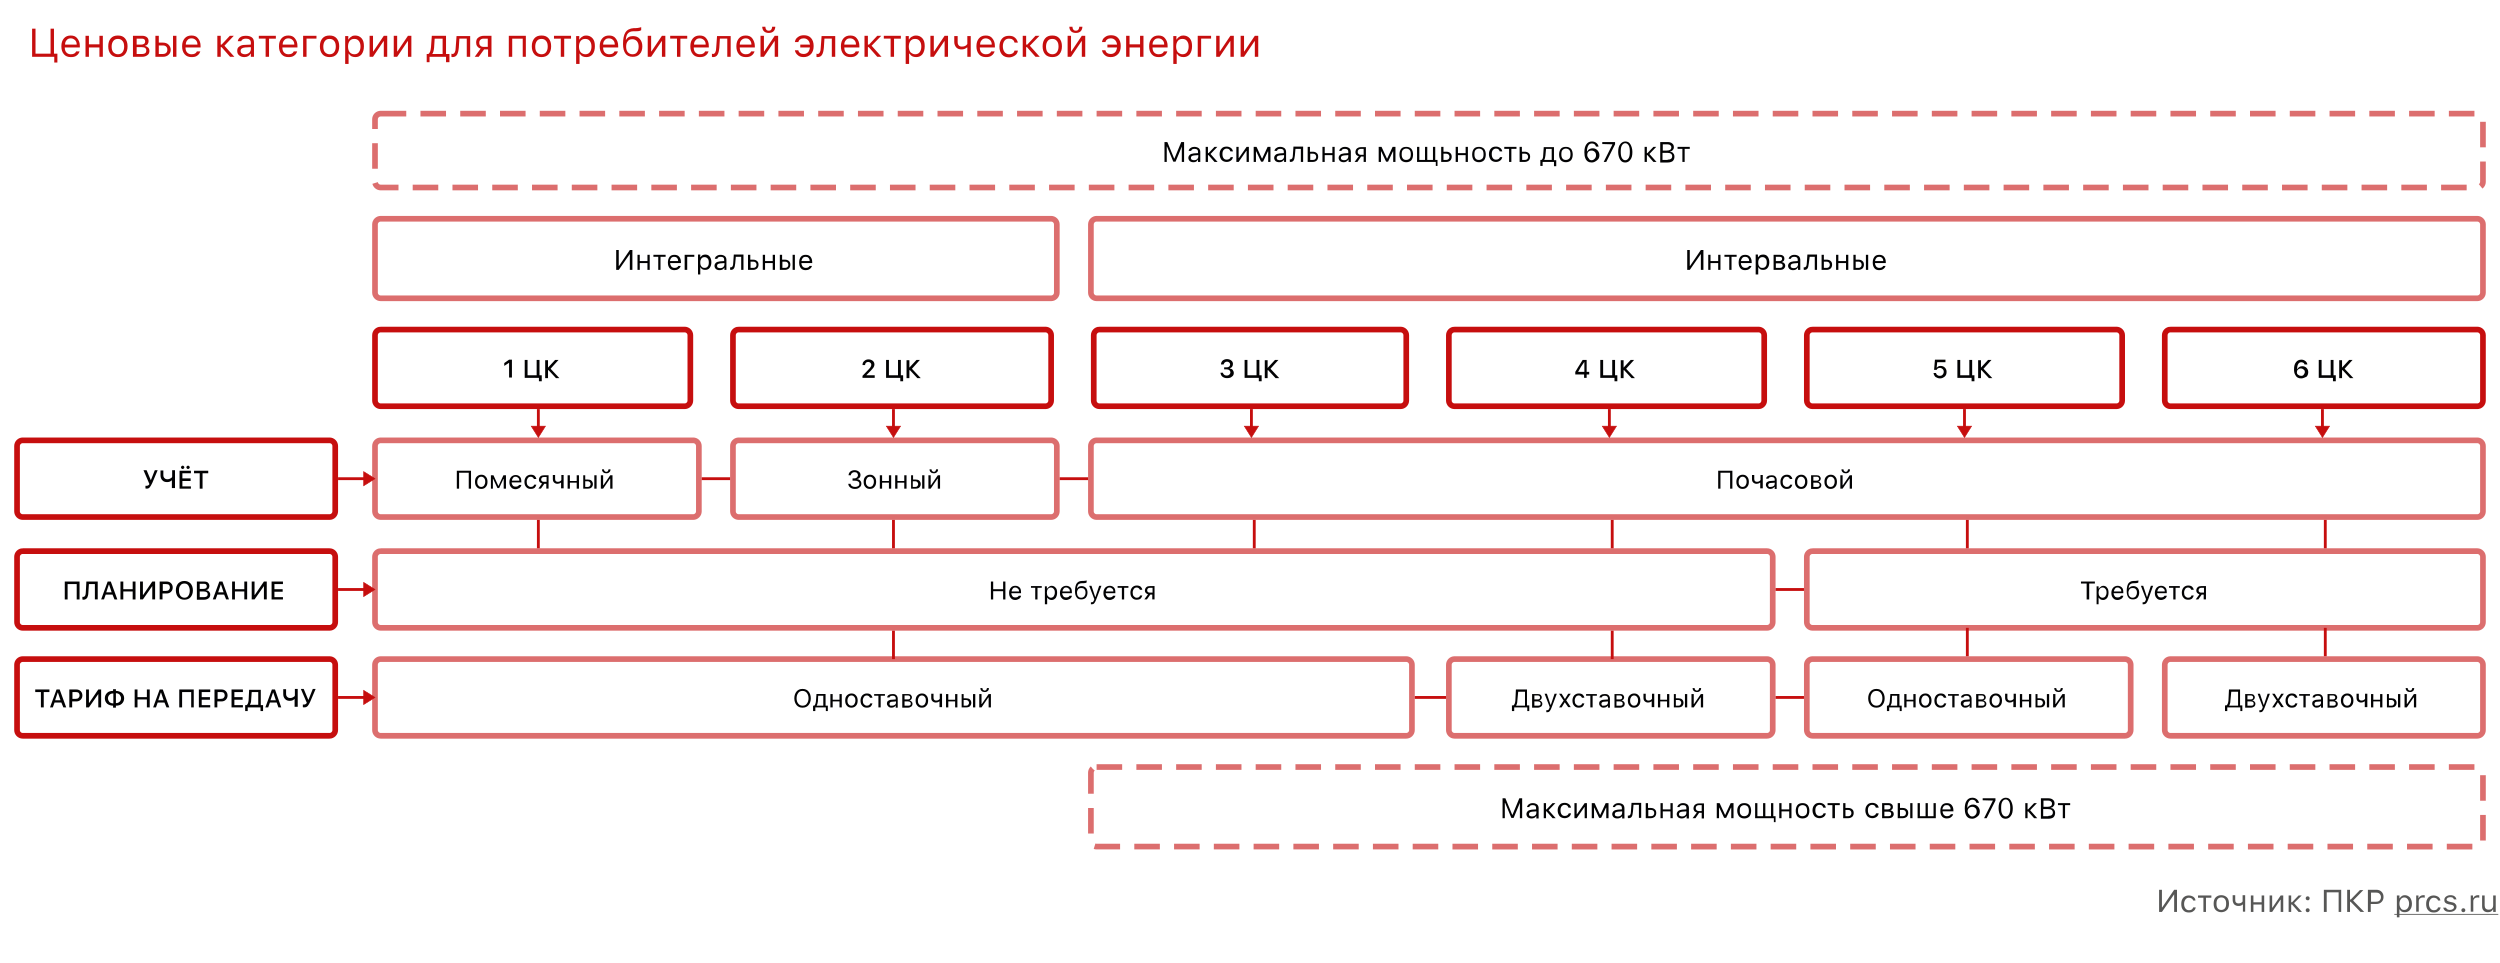 <svg xmlns="http://www.w3.org/2000/svg" id="Layer_1" x="0" y="0" version="1.1" viewBox="0 0 880 339" xml:space="preserve"><style>.st1,.st2,.st3{fill:none;stroke:#c60e0e;stroke-width:2}.st2,.st3{stroke:#dc6e6e}.st3{stroke-dasharray:9,5}.st4{fill:#020203}.st5{fill:#c60e0e}.st6,.st7{fill:none;stroke:#c60e0e}.st7{fill:#c60e0e;stroke-width:.2}.st8{fill:#575756}</style><path fill="#fff" d="M0 0h880v339H0z"/><path d="M8 194h108c1.1 0 2 .9 2 2v23c0 1.1-.9 2-2 2H8c-1.1 0-2-.9-2-2v-23c0-1.1.9-2 2-2zM8 155h108c1.1 0 2 .9 2 2v23c0 1.1-.9 2-2 2H8c-1.1 0-2-.9-2-2v-23c0-1.1.9-2 2-2zM134 116h107c1.1 0 2 .9 2 2v23c0 1.1-.9 2-2 2H134c-1.1 0-2-.9-2-2v-23c0-1.1.9-2 2-2z" class="st1"/><path d="M134 77h236c1.1 0 2 .9 2 2v24c0 1.1-.9 2-2 2H134c-1.1 0-2-.9-2-2V79c0-1.1.9-2 2-2z" class="st2"/><path d="M134 40h738c1.1 0 2 .9 2 2v22c0 1.1-.9 2-2 2H134c-1.1 0-2-.9-2-2V42c0-1.1.9-2 2-2zM386 270h486c1.1 0 2 .9 2 2v24c0 1.1-.9 2-2 2H386c-1.1 0-2-.9-2-2v-24c0-1.1.9-2 2-2z" class="st3"/><path d="M386 77h486c1.1 0 2 .9 2 2v24c0 1.1-.9 2-2 2H386c-1.1 0-2-.9-2-2V79c0-1.1.9-2 2-2zM134 155h110c1.1 0 2 .9 2 2v23c0 1.1-.9 2-2 2H134c-1.1 0-2-.9-2-2v-23c0-1.1.9-2 2-2zM260 155h110c1.1 0 2 .9 2 2v23c0 1.1-.9 2-2 2H260c-1.1 0-2-.9-2-2v-23c0-1.1.9-2 2-2zM134 194h488c1.1 0 2 .9 2 2v23c0 1.1-.9 2-2 2H134c-1.1 0-2-.9-2-2v-23c0-1.1.9-2 2-2zM638 194h234c1.1 0 2 .9 2 2v23c0 1.1-.9 2-2 2H638c-1.1 0-2-.9-2-2v-23c0-1.1.9-2 2-2zM386 155h486c1.1 0 2 .9 2 2v23c0 1.1-.9 2-2 2H386c-1.1 0-2-.9-2-2v-23c0-1.1.9-2 2-2zM134 232h361c1.1 0 2 .9 2 2v23c0 1.1-.9 2-2 2H134c-1.1 0-2-.9-2-2v-23c0-1.1.9-2 2-2zM638 232h110c1.1 0 2 .9 2 2v23c0 1.1-.9 2-2 2H638c-1.1 0-2-.9-2-2v-23c0-1.1.9-2 2-2zM512 232h110c1.1 0 2 .9 2 2v23c0 1.1-.9 2-2 2H512c-1.1 0-2-.9-2-2v-23c0-1.1.9-2 2-2zM764 232h108c1.1 0 2 .9 2 2v23c0 1.1-.9 2-2 2H764c-1.1 0-2-.9-2-2v-23c0-1.1.9-2 2-2z" class="st2"/><path d="M260 116h108c1.1 0 2 .9 2 2v23c0 1.1-.9 2-2 2H260c-1.1 0-2-.9-2-2v-23c0-1.1.9-2 2-2zM387 116h106c1.1 0 2 .9 2 2v23c0 1.1-.9 2-2 2H387c-1.1 0-2-.9-2-2v-23c0-1.1.9-2 2-2z" class="st1"/><path d="M557.6 131.8h-3.1v-.9c.5-.9 1.4-2.3 2.6-4.2h1.4v4.2h.9v.9h-.9v1.2h-.9v-1.2zm-2.1-.9h2.2v-3.4h-.1c-.8 1.1-1.5 2.2-2.1 3.4zM568.3 134.3V133h-5v-6.3h1v5.4h3.2v-5.4h1v5.4h.8v2.1h-1zM571.5 129.4l2.5-2.7h1.2l-2.8 3.1 3.1 3.3h-1.2l-2.6-2.8h-.2v2.8h-1v-6.3h1v2.7z" class="st4"/><path d="M512 116h107c1.1 0 2 .9 2 2v23c0 1.1-.9 2-2 2H512c-1.1 0-2-.9-2-2v-23c0-1.1.9-2 2-2z" class="st1"/><path d="M682.9 133.2c-.6 0-1.1-.2-1.6-.5-.4-.4-.6-.8-.7-1.4h.9c0 .3.2.6.4.7.2.2.5.3.9.3s.7-.1 1-.4c.2-.2.4-.6.4-1s-.1-.7-.4-1c-.2-.2-.6-.4-.9-.4-.6 0-1 .2-1.2.7h-.9l.3-3.6h3.7v.9h-2.9l-.2 1.9h.1c.3-.4.7-.6 1.3-.6.6 0 1.1.2 1.5.6.4.4.6.9.6 1.5 0 .7-.2 1.2-.6 1.6-.5.4-1 .7-1.7.7zM694 134.3V133h-5v-6.3h1v5.4h3.2v-5.4h1v5.4h.8v2.1h-1zM697.3 129.4l2.5-2.7h1.2l-2.8 3.1 3.1 3.3h-1.2l-2.6-2.8h-.2v2.8h-1v-6.3h1v2.7z" class="st4"/><path d="M638 116h107c1.1 0 2 .9 2 2v23c0 1.1-.9 2-2 2H638c-1.1 0-2-.9-2-2v-23c0-1.1.9-2 2-2zM764 116h108c1.1 0 2 .9 2 2v23c0 1.1-.9 2-2 2H764c-1.1 0-2-.9-2-2v-23c0-1.1.9-2 2-2zM8 232h108c1.1 0 2 .9 2 2v23c0 1.1-.9 2-2 2H8c-1.1 0-2-.9-2-2v-23c0-1.1.9-2 2-2z" class="st1"/><path d="M19.1 21.9V20h-7.8v-9.9h1.2v8.8h5.3v-8.8H19v8.8h1.2V22h-1.1zM24.9 13.5c-.6 0-1.1.2-1.4.6-.4.4-.6.9-.6 1.6H27c0-.7-.2-1.2-.6-1.6-.5-.4-.9-.6-1.5-.6zm3.1 4.6c-.2.6-.5 1.1-1.1 1.5-.5.4-1.2.5-2 .5-1 0-1.8-.3-2.4-1-.6-.7-.9-1.6-.9-2.8 0-1.2.3-2.1.9-2.8.6-.7 1.4-1 2.4-1s1.8.3 2.3 1c.6.7.9 1.6.9 2.7v.5h-5.3v.1c0 .7.2 1.3.6 1.7.4.4.9.6 1.5.6 1 0 1.6-.3 1.9-1H28zM30.1 12.6h1.2v3H35v-3h1.2V20H35v-3.3h-3.7V20h-1.2v-7.4zM41.5 19.1c.7 0 1.2-.2 1.6-.7.4-.5.6-1.2.6-2 0-.9-.2-1.6-.6-2-.4-.5-.9-.7-1.6-.7-.7 0-1.2.2-1.6.7-.4.5-.6 1.2-.6 2 0 .9.2 1.6.6 2 .4.4.9.7 1.6.7zm0 1c-1 0-1.9-.3-2.5-1-.6-.7-.9-1.6-.9-2.8 0-1.2.3-2.1.9-2.8.6-.7 1.4-1 2.5-1s1.9.3 2.5 1c.6.7.9 1.6.9 2.8 0 1.2-.3 2.1-.9 2.8-.6.7-1.4 1-2.5 1zM48.1 13.6v2.1h1.6c.9 0 1.4-.4 1.4-1.1 0-.7-.4-1-1.2-1h-1.8zm0 3.1V19h2c.9 0 1.4-.4 1.4-1.2 0-.8-.5-1.2-1.6-1.2h-1.8zm-1.2-4.1h3.2c.7 0 1.2.2 1.6.5.4.3.6.8.6 1.4 0 .4-.1.7-.3 1-.2.3-.5.5-.9.6v.1c.5.1.8.3 1.1.6.3.3.4.7.4 1.1 0 .6-.2 1.2-.7 1.5-.5.4-1.1.6-1.9.6h-3.2v-7.4zM60.9 12.6h1.2V20h-1.2v-7.4zm-5 3.4v3h1.4c.5 0 .9-.1 1.2-.4.3-.3.4-.6.4-1.1 0-.5-.1-.8-.4-1.1-.3-.3-.7-.4-1.2-.4h-1.4zm-1.2-3.4h1.2V15h1.4c.8 0 1.5.2 2 .7.5.5.8 1.1.8 1.8 0 .8-.3 1.4-.8 1.8-.5.5-1.2.7-2 .7h-2.6v-7.4zM67.4 13.5c-.6 0-1.1.2-1.4.6-.4.4-.6.9-.6 1.6h4.1c0-.7-.2-1.2-.6-1.6-.4-.4-.9-.6-1.5-.6zm3.1 4.6c-.2.6-.5 1.1-1.1 1.5-.5.4-1.2.5-2 .5-1 0-1.8-.3-2.4-1-.6-.7-.9-1.6-.9-2.8 0-1.2.3-2.1.9-2.8.6-.7 1.4-1 2.4-1s1.8.3 2.3 1c.6.7.9 1.6.9 2.7v.5h-5.3v.1c0 .7.2 1.3.6 1.7.4.4.9.6 1.5.6 1 0 1.6-.3 1.9-1h1.2zM78 15.7l2.9-3.1h1.4L79 16.1l3.5 3.9H81l-3-3.4h-.3V20h-1.2v-7.4h1.2v3.1h.3zM86.2 19.1c.6 0 1.1-.2 1.5-.5.4-.4.6-.8.6-1.3v-.7l-2 .1c-1.1.1-1.6.5-1.6 1.2 0 .4.1.7.4.9.3.2.7.3 1.1.3zm-.2 1c-.7 0-1.3-.2-1.8-.6-.5-.4-.7-.9-.7-1.6 0-.7.2-1.2.7-1.5.5-.4 1.1-.6 2-.6l2.1-.1V15c0-.9-.6-1.4-1.7-1.4-.9 0-1.5.3-1.7.9h-1.2c.1-.6.4-1.1.9-1.4.5-.4 1.2-.5 2-.5.9 0 1.6.2 2.1.6.5.4.7 1 .7 1.8v5h-1.1v-1.1h-.1c-.4.8-1.2 1.2-2.2 1.2zM97.1 13.6h-2.4V20h-1.2v-6.4h-2.4v-1h6v1zM101.5 13.5c-.6 0-1.1.2-1.4.6-.4.4-.6.9-.6 1.6h4.1c0-.7-.2-1.2-.6-1.6-.4-.4-.9-.6-1.5-.6zm3.1 4.6c-.2.6-.5 1.1-1.1 1.5-.5.4-1.2.5-2 .5-1 0-1.8-.3-2.4-1-.6-.7-.9-1.6-.9-2.8 0-1.2.3-2.1.9-2.8.6-.7 1.4-1 2.4-1s1.8.3 2.3 1c.6.7.9 1.6.9 2.7v.5h-5.3v.1c0 .7.2 1.3.6 1.7.4.4.9.6 1.5.6 1 0 1.6-.3 1.9-1h1.2zM107.9 13.6V20h-1.2v-7.4h4.7v1h-3.5zM116 19.1c.7 0 1.2-.2 1.6-.7.4-.5.6-1.2.6-2 0-.9-.2-1.6-.6-2-.4-.5-.9-.7-1.6-.7-.7 0-1.2.2-1.6.7-.4.5-.6 1.2-.6 2 0 .9.2 1.6.6 2 .4.4.9.7 1.6.7zm0 1c-1 0-1.9-.3-2.5-1-.6-.7-.9-1.6-.9-2.8 0-1.2.3-2.1.9-2.8.6-.7 1.4-1 2.5-1s1.9.3 2.5 1c.6.7.9 1.6.9 2.8 0 1.2-.3 2.1-.9 2.8-.6.7-1.4 1-2.5 1zM125 12.5c.9 0 1.7.3 2.3 1 .6.7.8 1.6.8 2.8 0 1.2-.3 2.1-.8 2.8-.6.7-1.3 1-2.2 1-1.1 0-1.9-.4-2.3-1.2h-.1v3.6h-1.2v-9.8h1.1v1.2h.1c.2-.4.6-.8 1-1 .3-.3.8-.4 1.3-.4zm-.3 6.6c.7 0 1.2-.2 1.6-.7.4-.5.6-1.2.6-2 0-.9-.2-1.5-.6-2-.4-.5-.9-.7-1.6-.7-.7 0-1.2.2-1.6.7-.4.5-.6 1.2-.6 2s.2 1.5.6 2c.4.4.9.7 1.6.7zM130.1 20v-7.4h1.2v5.5h.1l3.7-5.5h1.2V20h-1.2v-5.5h-.1l-3.7 5.5h-1.2zM138.6 20v-7.4h1.2v5.5h.1l3.7-5.5h1.2V20h-1.2v-5.5h-.1l-3.7 5.5h-1.2zM155.8 13.6H153l-.2 3.2c-.1 1-.3 1.7-.6 2.1v.1h3.6v-5.4zm-5.6 8.3V19h.6c.5-.3.8-1.1.9-2.3l.3-4.1h5V19h1.2v2.9H157V20h-5.8v1.9h-1zM161.5 16.8c-.1 1.1-.3 1.9-.6 2.4-.3.6-.9.9-1.6.9-.2 0-.3 0-.4-.1v-1.1c.1 0 .2.1.4.1.3 0 .6-.2.8-.6.2-.4.3-.9.3-1.6l.3-4.1h4.8V20h-1.2v-6.4h-2.6l-.2 3.2zM171.7 16.4v-2.8h-1.4c-.5 0-.9.1-1.2.4-.3.3-.4.6-.4 1.1 0 .4.1.7.4 1 .3.3.7.4 1.2.4h1.4zm0 1h-1.3l-1.9 2.6h-1.4l2.1-2.9c-.5-.1-.9-.4-1.2-.8-.3-.4-.4-.8-.4-1.3 0-.8.2-1.4.8-1.8.5-.4 1.2-.6 2-.6h2.6V20h-1.2v-2.6zM184 13.6h-3.7V20h-1.2v-7.4h6V20H184v-6.4zM190.6 19.1c.7 0 1.2-.2 1.6-.7.4-.5.6-1.2.6-2 0-.9-.2-1.6-.6-2-.4-.5-.9-.7-1.6-.7-.7 0-1.2.2-1.6.7-.4.5-.6 1.2-.6 2 0 .9.2 1.6.6 2 .3.4.9.7 1.6.7zm0 1c-1 0-1.9-.3-2.5-1-.6-.7-.9-1.6-.9-2.8 0-1.2.3-2.1.9-2.8.6-.7 1.4-1 2.5-1s1.9.3 2.5 1c.6.7.9 1.6.9 2.8 0 1.2-.3 2.1-.9 2.8-.6.7-1.5 1-2.5 1zM201 13.6h-2.4V20h-1.2v-6.4H195v-1h6v1zM206.3 12.5c.9 0 1.7.3 2.3 1 .6.7.8 1.6.8 2.8 0 1.2-.3 2.1-.8 2.8-.6.7-1.3 1-2.2 1-1.1 0-1.9-.4-2.3-1.2h-.1v3.6h-1.2v-9.8h1.1v1.2h.1c.2-.4.6-.8 1-1 .4-.3.8-.4 1.3-.4zm-.3 6.6c.7 0 1.2-.2 1.6-.7.4-.5.6-1.2.6-2 0-.9-.2-1.5-.6-2-.4-.5-.9-.7-1.6-.7-.7 0-1.2.2-1.6.7-.4.5-.6 1.2-.6 2s.2 1.5.6 2c.4.4 1 .7 1.6.7zM214.3 13.5c-.6 0-1.1.2-1.4.6-.4.4-.6.9-.6 1.6h4.1c0-.7-.2-1.2-.6-1.6-.4-.4-.9-.6-1.5-.6zm3.2 4.6c-.2.6-.5 1.1-1.1 1.5-.5.4-1.2.5-2 .5-1 0-1.8-.3-2.4-1-.6-.7-.9-1.6-.9-2.8 0-1.2.3-2.1.9-2.8.6-.7 1.4-1 2.4-1s1.8.3 2.3 1c.6.7.9 1.6.9 2.7v.5h-5.3v.1c0 .7.2 1.3.6 1.7.4.4.9.6 1.5.6 1 0 1.6-.3 1.9-1h1.2zM222.6 19.1c.7 0 1.3-.2 1.6-.7.4-.5.6-1.1.6-2 0-.8-.2-1.4-.6-1.9-.4-.4-.9-.7-1.6-.7-.7 0-1.3.2-1.6.7-.4.4-.6 1.1-.6 1.9 0 .9.2 1.5.6 2 .4.4.9.7 1.6.7zm-2.3-5c.5-.9 1.3-1.4 2.5-1.4 1 0 1.8.3 2.4 1 .6.7.9 1.5.9 2.6 0 1.2-.3 2.1-.9 2.7-.6.7-1.4 1-2.5 1s-2-.4-2.5-1.1c-.6-.8-.9-1.9-.9-3.4 0-1.8.3-3.2.8-4 .6-1 1.6-1.5 3-1.6h.7c.5 0 .9-.1 1.4-.2.3-.1.5-.1.5-.2v1.1c-.3.3-.9.4-1.9.4h-.8c-.9 0-1.6.3-2 .8-.4.4-.6 1.1-.7 2.1zM228 20v-7.4h1.2v5.5h.1l3.7-5.5h1.2V20H233v-5.5h-.1l-3.7 5.5H228zM241.9 13.6h-2.4V20h-1.2v-6.4h-2.4v-1h6v1zM246.3 13.5c-.6 0-1.1.2-1.4.6-.4.4-.6.9-.6 1.6h4.1c0-.7-.2-1.2-.6-1.6-.5-.4-.9-.6-1.5-.6zm3.1 4.6c-.2.6-.5 1.1-1.1 1.5-.5.4-1.2.5-2 .5-1 0-1.8-.3-2.4-1-.6-.7-.9-1.6-.9-2.8 0-1.2.3-2.1.9-2.8.6-.7 1.4-1 2.4-1s1.8.3 2.3 1c.6.7.9 1.6.9 2.7v.5h-5.3v.1c0 .7.2 1.3.6 1.7.4.4.9.6 1.5.6 1 0 1.6-.3 1.9-1h1.2zM253.2 16.8c-.1 1.1-.3 1.9-.6 2.4-.3.6-.9.9-1.6.9-.2 0-.3 0-.4-.1v-1.1c.1 0 .2.1.4.1.3 0 .6-.2.8-.6.2-.4.3-.9.3-1.6l.3-4.1h4.8V20H256v-6.4h-2.6l-.2 3.2zM262.5 13.5c-.6 0-1.1.2-1.5.6-.4.4-.6.9-.6 1.6h4.1c0-.7-.2-1.2-.6-1.6-.3-.4-.8-.6-1.4-.6zm3.1 4.6c-.2.6-.5 1.1-1.1 1.5-.5.4-1.2.5-2 .5-1 0-1.8-.3-2.4-1-.6-.7-.9-1.6-.9-2.8 0-1.2.3-2.1.9-2.8.6-.7 1.4-1 2.4-1s1.8.3 2.3 1 .9 1.6.9 2.7v.5h-5.3v.1c0 .7.2 1.3.6 1.7.4.4.9.6 1.5.6 1 0 1.6-.3 1.9-1h1.2zM267.7 20v-7.4h1.2v5.5h.1l3.7-5.5h1.2V20h-1.2v-5.5h-.1l-3.7 5.5h-1.2zm1.7-10.6c0 .4.1.7.3 1 .2.3.5.4.9.4s.7-.1.9-.4c.2-.3.3-.6.3-1h1.1c0 .6-.2 1.2-.6 1.6-.4.4-1 .6-1.7.6s-1.3-.2-1.7-.6c-.4-.4-.6-1-.6-1.6h1.1zM282.9 20.1c-.9 0-1.6-.2-2.1-.7-.5-.4-.9-1-1-1.7h1.2c.2.9.9 1.3 1.9 1.3.6 0 1.1-.2 1.5-.6.4-.4.6-1 .7-1.7h-3.4v-1h3.4c-.1-.7-.3-1.2-.7-1.6-.4-.4-.9-.6-1.5-.6-.5 0-.9.1-1.3.4-.3.2-.5.5-.6.9h-1.2c.1-.7.4-1.3 1-1.7.6-.5 1.3-.7 2.2-.7 1 0 1.9.3 2.5 1 .6.7.9 1.6.9 2.8 0 1.2-.3 2.1-.9 2.8-.8.8-1.6 1.1-2.6 1.1zM290 16.8c-.1 1.1-.3 1.9-.6 2.4-.3.6-.9.9-1.6.9-.2 0-.3 0-.4-.1v-1.1c.1 0 .2.1.4.1.3 0 .6-.2.8-.6.2-.4.3-.9.3-1.6l.3-4.1h4.8V20h-1.2v-6.4h-2.6l-.2 3.2zM299.2 13.5c-.6 0-1.1.2-1.4.6-.4.4-.6.9-.6 1.6h4.1c0-.7-.2-1.2-.6-1.6-.4-.4-.9-.6-1.5-.6zm3.2 4.6c-.2.6-.5 1.1-1.1 1.5-.5.4-1.2.5-2 .5-1 0-1.8-.3-2.4-1-.6-.7-.9-1.6-.9-2.8 0-1.2.3-2.1.9-2.8.6-.7 1.4-1 2.4-1s1.8.3 2.3 1c.6.7.9 1.6.9 2.7v.5h-5.3v.1c0 .7.2 1.3.6 1.7.4.4.9.6 1.5.6 1 0 1.6-.3 1.9-1h1.2zM305.9 15.7l2.9-3.1h1.4l-3.4 3.5 3.5 3.9h-1.5l-3-3.4h-.3V20h-1.2v-7.4h1.2v3.1h.4zM317.1 13.6h-2.4V20h-1.2v-6.4h-2.4v-1h6v1zM322.4 12.5c.9 0 1.7.3 2.3 1 .6.7.8 1.6.8 2.8 0 1.2-.3 2.1-.8 2.8-.6.7-1.3 1-2.2 1-1.1 0-1.9-.4-2.3-1.2h-.2v3.6h-1.2v-9.8h1.1v1.2h.1c.2-.4.6-.8 1-1 .5-.3.9-.4 1.4-.4zm-.3 6.6c.7 0 1.2-.2 1.6-.7.4-.5.6-1.2.6-2 0-.9-.2-1.5-.6-2-.4-.5-.9-.7-1.6-.7-.7 0-1.2.2-1.6.7-.4.5-.6 1.2-.6 2s.2 1.5.6 2c.5.4 1 .7 1.6.7zM327.5 20v-7.4h1.2v5.5h.1l3.7-5.5h1.2V20h-1.2v-5.5h-.1l-3.7 5.5h-1.2zM340.5 20v-3.3h-.1c-.6.5-1.2.7-1.9.7-.8 0-1.4-.2-1.9-.7-.4-.5-.7-1.1-.7-1.9v-2.1h1.2v2.1c0 .5.1.9.4 1.2.3.3.6.4 1.1.4.9 0 1.5-.3 1.9-.9v-2.8h1.2V20h-1.2zM347 13.5c-.6 0-1.1.2-1.4.6-.4.4-.6.9-.6 1.6h4.1c0-.7-.2-1.2-.6-1.6-.5-.4-1-.6-1.5-.6zm3.1 4.6c-.2.6-.5 1.1-1.1 1.5-.5.4-1.2.5-2 .5-1 0-1.8-.3-2.4-1-.6-.7-.9-1.6-.9-2.8 0-1.2.3-2.1.9-2.8.6-.7 1.4-1 2.4-1s1.8.3 2.3 1c.6.7.9 1.6.9 2.7v.5h-5.3v.1c0 .7.2 1.3.6 1.7.4.4.9.6 1.5.6 1 0 1.6-.3 1.9-1h1.2zM357.1 14.9c-.1-.4-.3-.7-.6-.9-.3-.3-.8-.4-1.3-.4-.7 0-1.2.2-1.6.7-.4.5-.6 1.2-.6 2s.2 1.5.6 2c.4.5.9.8 1.6.8 1 0 1.7-.4 1.9-1.3h1.2c-.1.7-.4 1.3-1 1.7-.6.4-1.3.7-2.1.7-1 0-1.9-.3-2.5-1-.6-.7-.9-1.6-.9-2.8 0-1.1.3-2.1.9-2.8.6-.7 1.4-1 2.5-1 .9 0 1.6.2 2.1.7.5.4.8 1 1 1.7h-1.2zM361.6 15.7l2.9-3.1h1.4l-3.4 3.5L366 20h-1.5l-3-3.4h-.3V20H360v-7.4h1.2v3.1h.4zM370.4 19.1c.7 0 1.2-.2 1.6-.7.4-.5.6-1.2.6-2 0-.9-.2-1.6-.6-2-.4-.5-.9-.7-1.6-.7s-1.2.2-1.6.7c-.4.5-.6 1.2-.6 2 0 .9.2 1.6.6 2 .4.4.9.7 1.6.7zm0 1c-1 0-1.9-.3-2.5-1-.6-.7-.9-1.6-.9-2.8 0-1.2.3-2.1.9-2.8.6-.7 1.4-1 2.5-1s1.9.3 2.5 1c.6.7.9 1.6.9 2.8 0 1.2-.3 2.1-.9 2.8-.6.7-1.4 1-2.5 1zM375.8 20v-7.4h1.2v5.5h.1l3.7-5.5h1.2V20h-1.2v-5.5h-.1L377 20h-1.2zm1.7-10.6c0 .4.1.7.3 1 .2.3.5.4.9.4s.7-.1.9-.4c.2-.3.3-.6.3-1h1.1c0 .6-.2 1.2-.6 1.6-.4.4-1 .6-1.7.6s-1.3-.2-1.7-.6c-.4-.4-.6-1-.6-1.6h1.1zM391 20.1c-.9 0-1.6-.2-2.1-.7-.5-.4-.9-1-1-1.7h1.2c.2.9.9 1.3 1.9 1.3.6 0 1.1-.2 1.5-.6.4-.4.6-1 .7-1.7h-3.4v-1h3.4c-.1-.7-.3-1.2-.7-1.6-.4-.4-.9-.6-1.5-.6-.5 0-.9.1-1.3.4-.3.2-.5.5-.6.9h-1.2c.1-.7.4-1.3 1-1.7.6-.5 1.3-.7 2.2-.7 1 0 1.9.3 2.5 1 .6.7.9 1.6.9 2.8 0 1.2-.3 2.1-.9 2.8-.8.8-1.6 1.1-2.6 1.1zM396.4 12.6h1.2v3h3.7v-3h1.2V20h-1.2v-3.3h-3.7V20h-1.2v-7.4zM407.7 13.5c-.6 0-1.1.2-1.4.6-.4.4-.6.9-.6 1.6h4.1c0-.7-.2-1.2-.6-1.6-.4-.4-.9-.6-1.5-.6zm3.2 4.6c-.2.6-.5 1.1-1.1 1.5-.5.4-1.2.5-2 .5-1 0-1.8-.3-2.4-1-.6-.7-.9-1.6-.9-2.8 0-1.2.3-2.1.9-2.8.6-.7 1.4-1 2.4-1s1.8.3 2.3 1c.6.7.9 1.6.9 2.7v.5h-5.3v.1c0 .7.2 1.3.6 1.7.4.4.9.6 1.5.6 1 0 1.6-.3 1.9-1h1.2zM416.5 12.5c.9 0 1.7.3 2.3 1 .6.7.8 1.6.8 2.8 0 1.2-.3 2.1-.8 2.8-.6.7-1.3 1-2.2 1-1.1 0-1.9-.4-2.3-1.2h-.1v3.6H413v-9.8h1.1v1.2h.1c.2-.4.6-.8 1-1 .4-.3.8-.4 1.3-.4zm-.3 6.6c.7 0 1.2-.2 1.6-.7.4-.5.6-1.2.6-2 0-.9-.2-1.5-.6-2-.4-.5-.9-.7-1.6-.7-.7 0-1.2.2-1.6.7-.4.5-.6 1.2-.6 2s.2 1.5.6 2c.5.4 1 .7 1.6.7zM422.8 13.6V20h-1.2v-7.4h4.7v1h-3.5zM428.1 20v-7.4h1.2v5.5h.1l3.7-5.5h1.2V20h-1.2v-5.5h-.1l-3.7 5.5h-1.2zM436.7 20v-7.4h1.2v5.5h.1l3.7-5.5h1.2V20h-1.2v-5.5h-.1l-3.7 5.5h-1.2z" class="st5"/><path d="M409.9 57v-7h1l2.4 5.8h.1l2.4-5.8h1v7h-.8v-5.4l-2.2 5.3h-.8l-2.2-5.3h-.1V57h-.8zM420.3 56.4c.4 0 .8-.1 1.1-.4.3-.3.4-.6.4-.9v-.5l-1.4.1c-.8.1-1.2.3-1.2.9 0 .3.1.5.3.6.2.1.5.2.8.2zm-.2.7c-.5 0-.9-.1-1.3-.4-.3-.3-.5-.7-.5-1.1 0-.5.2-.8.5-1.1.3-.3.8-.4 1.4-.5l1.5-.1v-.5c0-.7-.4-1-1.2-1-.7 0-1.1.2-1.2.7h-.9c.1-.4.3-.8.7-1 .4-.3.8-.4 1.4-.4.6 0 1.1.2 1.5.5.3.3.5.7.5 1.3V57h-.8v-.8h-.1c-.2.6-.7.9-1.5.9zM425.4 53.9l2.1-2.2h1l-2.4 2.5 2.5 2.8h-1.1l-2.1-2.4h-.2V57h-.8v-5.3h.8v2.2h.2zM433.1 53.3c-.1-.3-.2-.5-.4-.7-.2-.2-.6-.3-.9-.3-.5 0-.8.2-1.1.5-.3.4-.4.8-.4 1.4 0 .6.1 1.1.4 1.5.3.4.7.5 1.1.5.7 0 1.2-.3 1.4-.9h.8c-.1.5-.3.9-.7 1.2-.4.3-.9.5-1.5.5-.7 0-1.3-.2-1.8-.7-.4-.5-.7-1.2-.7-2s.2-1.5.7-2c.4-.5 1-.7 1.8-.7.6 0 1.1.2 1.5.5.4.3.6.7.7 1.2h-.9zM435.2 57v-5.3h.8v3.9h.1l2.7-3.9h.8V57h-.8v-3.9h-.1L436 57h-.8zM441.3 57v-5.3h1l1.9 4.1h.1l1.9-4.1h1V57h-.8v-3.7h-.1l-1.7 3.6h-.7l-1.7-3.6h-.1V57h-.8zM450.5 56.4c.4 0 .8-.1 1.1-.4.3-.3.4-.6.4-.9v-.5l-1.4.1c-.8.1-1.2.3-1.2.9 0 .3.1.5.3.6.2.1.5.2.8.2zm-.2.7c-.5 0-.9-.1-1.3-.4-.3-.3-.5-.7-.5-1.1 0-.5.2-.8.5-1.1.3-.3.8-.4 1.4-.5l1.5-.1v-.5c0-.7-.4-1-1.2-1-.7 0-1.1.2-1.2.7h-.9c.1-.4.3-.8.7-1 .4-.3.8-.4 1.4-.4.6 0 1.1.2 1.5.5.3.3.5.7.5 1.3V57h-.7v-.8c-.4.6-.9.9-1.7.9zM455.8 54.7c-.1.8-.2 1.4-.4 1.7-.2.4-.6.6-1.1.6-.1 0-.2 0-.3-.1v-.8h.3c.2 0 .4-.1.6-.4.1-.3.2-.6.2-1.2l.2-2.9h3.4V57h-.8v-4.6H456l-.2 2.3zM461.2 54.1v2.2h1c.3 0 .6-.1.8-.3.2-.2.3-.5.3-.8 0-.3-.1-.6-.3-.8-.2-.2-.5-.3-.8-.3h-1zm-.9-2.4h.8v1.7h1c.6 0 1.1.2 1.4.5.4.3.5.8.5 1.3s-.2 1-.5 1.3-.8.5-1.4.5h-1.8v-5.3zM465.5 51.7h.8v2.2h2.7v-2.2h.8V57h-.8v-2.4h-2.7V57h-.8v-5.3zM473.1 56.4c.4 0 .8-.1 1.1-.4.3-.3.4-.6.4-.9v-.5l-1.4.1c-.8.1-1.2.3-1.2.9 0 .3.1.5.3.6.2.1.5.2.8.2zm-.1.7c-.5 0-.9-.1-1.3-.4-.3-.3-.5-.7-.5-1.1 0-.5.2-.8.5-1.1.3-.3.8-.4 1.4-.5l1.5-.1v-.5c0-.7-.4-1-1.2-1-.7 0-1.1.2-1.2.7h-.8c.1-.4.3-.8.7-1 .4-.3.8-.4 1.4-.4.6 0 1.1.2 1.5.5.3.3.5.7.5 1.3V57h-.8v-.8h-.1c-.4.6-.9.9-1.6.9zM480 54.4v-2h-1c-.3 0-.6.1-.8.3-.2.2-.3.4-.3.8 0 .3.1.5.3.7.2.2.5.3.8.3h1zm0 .7h-.9l-1.3 1.9h-1l1.5-2c-.4-.1-.7-.3-.9-.5-.2-.3-.3-.6-.3-.9 0-.5.2-1 .5-1.3.4-.3.8-.5 1.4-.5h1.8V57h-.8v-1.9zM485.3 57v-5.3h1l1.9 4.1h.1l1.9-4.1h1V57h-.8v-3.7h-.1l-1.7 3.6h-.7l-1.7-3.6h-.1V57h-.8zM495 56.3c.5 0 .9-.2 1.2-.5.3-.3.4-.8.4-1.5s-.1-1.1-.4-1.5c-.3-.3-.7-.5-1.2-.5s-.9.2-1.2.5c-.3.3-.4.8-.4 1.5s.1 1.1.4 1.5c.3.4.7.5 1.2.5zm0 .8c-.7 0-1.3-.2-1.8-.7-.4-.5-.6-1.2-.6-2s.2-1.5.6-2c.4-.5 1-.7 1.8-.7s1.3.2 1.8.7c.4.5.6 1.2.6 2s-.2 1.5-.6 2c-.5.5-1.1.7-1.8.7zM505.4 58.4V57h-6.6v-5.3h.8v4.6h2v-4.6h.8v4.6h2v-4.6h.8v4.6h.8v2.1h-.6zM508.1 54.1v2.2h1c.3 0 .6-.1.8-.3.2-.2.3-.5.3-.8 0-.3-.1-.6-.3-.8-.2-.2-.5-.3-.8-.3h-1zm-.8-2.4h.8v1.7h1c.6 0 1.1.2 1.4.5.4.3.5.8.5 1.3s-.2 1-.5 1.3-.8.5-1.4.5h-1.8v-5.3zM512.4 51.7h.8v2.2h2.7v-2.2h.8V57h-.8v-2.4h-2.7V57h-.8v-5.3zM520.6 56.3c.5 0 .9-.2 1.2-.5.3-.3.4-.8.4-1.5s-.1-1.1-.4-1.5c-.3-.3-.7-.5-1.2-.5s-.9.2-1.2.5c-.3.3-.4.8-.4 1.5s.1 1.1.4 1.5c.3.4.7.5 1.2.5zm0 .8c-.7 0-1.3-.2-1.8-.7-.4-.5-.6-1.2-.6-2s.2-1.5.6-2c.4-.5 1-.7 1.8-.7s1.3.2 1.8.7c.4.5.6 1.2.6 2s-.2 1.5-.6 2c-.5.5-1.1.7-1.8.7zM527.9 53.3c-.1-.3-.2-.5-.4-.7-.2-.2-.6-.3-.9-.3-.5 0-.8.2-1.1.5-.3.4-.4.8-.4 1.4 0 .6.1 1.1.4 1.5.3.4.7.5 1.1.5.7 0 1.2-.3 1.4-.9h.8c-.1.5-.3.9-.7 1.2-.4.3-.9.5-1.5.5-.7 0-1.3-.2-1.8-.7-.4-.5-.7-1.2-.7-2s.2-1.5.7-2c.4-.5 1-.7 1.8-.7.6 0 1.1.2 1.5.5.4.3.6.7.7 1.2h-.9zM533.7 52.4H532V57h-.8v-4.6h-1.7v-.7h4.3v.7zM535.8 54.1v2.2h1c.3 0 .6-.1.8-.3.2-.2.3-.5.3-.8 0-.3-.1-.6-.3-.8-.2-.2-.5-.3-.8-.3h-1zm-.9-2.4h.8v1.7h1c.6 0 1.1.2 1.4.5.4.3.5.8.5 1.3s-.2 1-.5 1.3c-.4.3-.8.5-1.4.5h-1.8v-5.3zM546.2 52.4h-2l-.2 2.3c-.1.7-.2 1.2-.4 1.5v.1h2.6v-3.9zm-4 6v-2.1h.4c.4-.2.6-.8.6-1.6l.2-2.9h3.6v4.6h.8v2.1h-.8V57h-4v1.4h-.8zM551.2 56.3c.5 0 .9-.2 1.2-.5.3-.3.4-.8.4-1.5s-.1-1.1-.4-1.5c-.3-.3-.7-.5-1.2-.5s-.9.2-1.2.5c-.3.3-.4.8-.4 1.5s.1 1.1.4 1.5c.3.4.7.5 1.2.5zm0 .8c-.7 0-1.3-.2-1.8-.7-.4-.5-.6-1.2-.6-2s.2-1.5.6-2c.4-.5 1-.7 1.8-.7s1.3.2 1.8.7c.4.5.6 1.2.6 2s-.2 1.5-.6 2c-.5.5-1.1.7-1.8.7zM560.3 57.2c-1.1 0-1.9-.5-2.3-1.6-.2-.5-.3-1.2-.3-2 0-1.2.2-2.1.7-2.8.5-.7 1.1-1 2-1 .6 0 1.1.2 1.5.5.4.3.7.8.8 1.3h-.9c-.1-.3-.3-.6-.5-.8-.3-.2-.6-.3-.9-.3-.6 0-1 .2-1.3.7-.3.5-.5 1.2-.5 2.1h.1c.2-.3.4-.6.8-.8.3-.2.7-.3 1.1-.3.7 0 1.2.2 1.7.7.4.4.7 1 .7 1.7s-.2 1.3-.7 1.7c-.7.6-1.3.9-2 .9zm-.1-.8c.5 0 .8-.2 1.1-.5.3-.3.5-.7.5-1.2s-.1-.9-.4-1.2c-.3-.3-.7-.5-1.1-.5-.5 0-.9.1-1.2.4-.3.3-.4.7-.4 1.1 0 .5.2.9.5 1.2.2.5.6.7 1 .7zM567.6 50.8l-3.6-.1V50h4.5v.8l-3.1 6.2h-.9l3.1-6.2zM572.1 57.2c-.8 0-1.4-.3-1.8-1-.4-.6-.7-1.6-.7-2.7 0-1.2.2-2.1.7-2.7.4-.6 1.1-1 1.8-1 .8 0 1.4.3 1.8 1 .4.7.7 1.6.7 2.7 0 1.2-.2 2.1-.7 2.7-.4.6-1 1-1.8 1zm0-.8c.5 0 .9-.3 1.2-.8.3-.5.4-1.2.4-2.2 0-.9-.1-1.7-.4-2.2-.3-.5-.7-.8-1.2-.8s-.9.3-1.2.8c-.3.5-.4 1.2-.4 2.2 0 .9.1 1.7.4 2.2.3.5.6.8 1.2.8zM579.9 53.9l2.1-2.2h1l-2.4 2.5 2.5 2.8H582l-2.1-2.4h-.2V57h-.8v-5.3h.8v2.2h.2zM584.4 57v-7h2.7c.6 0 1.2.2 1.5.5.4.3.6.7.6 1.3 0 .4-.1.7-.4 1-.2.3-.5.5-.9.5v.1c.5.1.9.2 1.1.6.3.3.4.7.4 1.2 0 .6-.2 1.1-.6 1.5-.4.3-1 .5-1.8.5h-2.6zm.9-4h1.4c1.1 0 1.6-.4 1.6-1.1 0-.4-.1-.6-.4-.8-.2-.2-.6-.3-1-.3h-1.6V53zm1.7 3.2c1.1 0 1.6-.4 1.6-1.2 0-.8-.6-1.2-1.7-1.2h-1.7v2.5h1.8zM594.7 52.4H593V57h-.8v-4.6h-1.7v-.7h4.3v.7zM221.7 89.4l-3.9 5.6h-.9v-7h.9v5.6h.1l3.8-5.6h.9v7h-.9v-5.6zM224.4 89.7h.8v2.2h2.7v-2.2h.8V95h-.8v-2.4h-2.7V95h-.8v-5.3zM234.2 90.4h-1.7V95h-.8v-4.6H230v-.7h4.3v.7zM237.3 90.4c-.4 0-.8.1-1 .4-.3.3-.4.7-.5 1.1h2.9c0-.5-.1-.8-.4-1.1-.2-.3-.6-.4-1-.4zm2.3 3.2c-.1.5-.4.8-.8 1.1-.4.3-.9.4-1.4.4-.7 0-1.3-.2-1.7-.7-.4-.5-.6-1.1-.6-2 0-.8.2-1.5.6-2 .4-.5 1-.7 1.7-.7s1.3.2 1.7.7.6 1.1.6 1.9v.3h-3.8c0 .5.2.9.4 1.2.3.3.6.5 1.1.5.7 0 1.1-.2 1.4-.7h.8zM241.9 90.4V95h-.9v-5.3h3.4v.7h-2.5zM248.2 89.6c.7 0 1.2.2 1.6.7.4.5.6 1.2.6 2s-.2 1.5-.6 2c-.4.5-.9.7-1.6.7-.8 0-1.3-.3-1.6-.9h-.1v2.5h-.8v-7h.8v.9h.1c.2-.3.4-.5.7-.7.3-.1.6-.2.9-.2zm-.2 4.7c.5 0 .9-.2 1.1-.5.3-.3.4-.8.4-1.4 0-.6-.1-1.1-.4-1.4-.3-.3-.6-.5-1.1-.5-.5 0-.9.2-1.1.5-.3.4-.4.8-.4 1.4 0 .6.1 1.1.4 1.4.3.4.7.5 1.1.5zM253.5 94.4c.4 0 .8-.1 1.1-.4.3-.3.4-.6.4-.9v-.5l-1.4.1c-.8.1-1.2.3-1.2.9 0 .3.1.5.3.6.2.1.5.2.8.2zm-.2.7c-.5 0-.9-.1-1.3-.4-.3-.3-.5-.7-.5-1.1 0-.5.2-.8.5-1.1.3-.3.8-.4 1.4-.5l1.5-.1v-.5c0-.7-.4-1-1.2-1-.7 0-1.1.2-1.2.7h-.9c.1-.4.3-.8.7-1 .4-.3.8-.4 1.4-.4.6 0 1.1.2 1.5.5.3.3.5.7.5 1.3V95h-.7v-.8c-.4.6-.9.9-1.7.9zM258.8 92.7c-.1.8-.2 1.4-.4 1.7-.2.4-.6.6-1.1.6-.1 0-.2 0-.3-.1v-.8h.3c.2 0 .4-.1.6-.4.1-.3.2-.6.2-1.2l.2-2.9h3.4V95h-.8v-4.6H259l-.2 2.3zM264.2 92.1v2.2h1c.3 0 .6-.1.8-.3.2-.2.3-.5.3-.8 0-.3-.1-.6-.3-.8-.2-.2-.5-.3-.8-.3h-1zm-.9-2.4h.8v1.7h1c.6 0 1.1.2 1.4.5.4.3.5.8.5 1.3s-.2 1-.5 1.3c-.4.3-.8.5-1.4.5h-1.8v-5.3zM268.5 89.7h.8v2.2h2.7v-2.2h.8V95h-.8v-2.4h-2.7V95h-.8v-5.3zM279 89.7h.8V95h-.8v-5.3zm-3.6 2.4v2.2h1c.3 0 .6-.1.8-.3.2-.2.3-.5.3-.8 0-.3-.1-.6-.3-.8-.2-.2-.5-.3-.8-.3h-1zm-.9-2.4h.8v1.7h1c.6 0 1.1.2 1.4.5.4.3.5.8.5 1.3s-.2 1-.5 1.3c-.4.3-.8.5-1.4.5h-1.8v-5.3zM283.6 90.4c-.4 0-.8.1-1 .4-.3.3-.4.7-.5 1.1h2.9c0-.5-.1-.8-.4-1.1-.2-.3-.6-.4-1-.4zm2.2 3.2c-.1.5-.4.8-.8 1.1-.4.3-.9.4-1.4.4-.7 0-1.3-.2-1.7-.7-.4-.5-.6-1.1-.6-2 0-.8.2-1.5.6-2 .4-.5 1-.7 1.7-.7s1.3.2 1.7.7c.4.5.6 1.1.6 1.9v.3h-3.8c0 .5.2.9.4 1.2.3.3.6.5 1.1.5.7 0 1.1-.2 1.4-.7h.8zM598.7 89.4l-3.9 5.6h-.9v-7h.9v5.6h.1l3.8-5.6h.9v7h-.9v-5.6zM601.3 89.7h.8v2.2h2.7v-2.2h.8V95h-.8v-2.4h-2.7V95h-.8v-5.3zM611.2 90.4h-1.7V95h-.8v-4.6H607v-.7h4.3v.7zM614.3 90.4c-.4 0-.8.1-1 .4-.3.3-.4.7-.5 1.1h2.9c0-.5-.1-.8-.4-1.1-.2-.3-.6-.4-1-.4zm2.2 3.2c-.1.5-.4.8-.8 1.1-.4.3-.9.4-1.4.4-.7 0-1.3-.2-1.7-.7-.4-.5-.6-1.1-.6-2 0-.8.2-1.5.6-2 .4-.5 1-.7 1.7-.7s1.3.2 1.7.7.6 1.1.6 1.9v.3h-3.8c0 .5.2.9.4 1.2.3.3.6.5 1.1.5.7 0 1.1-.2 1.4-.7h.8zM620.6 89.6c.7 0 1.2.2 1.6.7.4.5.6 1.2.6 2s-.2 1.5-.6 2c-.4.5-.9.7-1.6.7-.8 0-1.3-.3-1.6-.9h-.1v2.5h-.9v-7h.8v.9h.1c.2-.3.4-.5.7-.7.3-.1.6-.2 1-.2zm-.2 4.7c.5 0 .9-.2 1.1-.5.3-.3.4-.8.4-1.4 0-.6-.1-1.1-.4-1.4-.3-.3-.6-.5-1.1-.5-.5 0-.9.2-1.1.5-.3.4-.4.8-.4 1.4 0 .6.1 1.1.4 1.4.2.4.6.5 1.1.5zM625.1 90.4v1.5h1.2c.7 0 1-.3 1-.8s-.3-.7-.9-.7h-1.3zm0 2.2v1.7h1.4c.7 0 1-.3 1-.8 0-.6-.4-.8-1.1-.8h-1.3zm-.9-2.9h2.3c.5 0 .9.1 1.2.4.3.2.4.6.4 1 0 .3-.1.5-.2.7-.2.2-.4.3-.6.4v.1c.3 0 .6.2.8.4.2.2.3.5.3.8 0 .5-.2.8-.5 1.1-.3.3-.8.4-1.3.4h-2.3v-5.3zM631.4 94.4c.4 0 .8-.1 1.1-.4.3-.3.4-.6.4-.9v-.5l-1.4.1c-.8.1-1.2.3-1.2.9 0 .3.1.5.3.6.2.1.4.2.8.2zm-.2.7c-.5 0-.9-.1-1.3-.4-.3-.3-.5-.7-.5-1.1 0-.5.2-.8.5-1.1.3-.3.8-.4 1.4-.5l1.5-.1v-.5c0-.7-.4-1-1.2-1-.7 0-1.1.2-1.2.7h-.8c.1-.4.3-.8.7-1 .4-.3.8-.4 1.4-.4.6 0 1.1.2 1.5.5.3.3.5.7.5 1.3V95h-.8v-.8h-.1c-.3.6-.9.9-1.6.9zM636.7 92.7c-.1.8-.2 1.4-.4 1.7-.2.4-.6.6-1.1.6-.1 0-.2 0-.3-.1v-.8h.3c.2 0 .4-.1.6-.4.1-.3.2-.6.2-1.2l.2-2.9h3.4V95h-.8v-4.6H637l-.3 2.3zM642 92.1v2.2h1c.3 0 .6-.1.8-.3.2-.2.3-.5.3-.8 0-.3-.1-.6-.3-.8-.2-.2-.5-.3-.8-.3h-1zm-.8-2.4h.8v1.7h1c.6 0 1.1.2 1.4.5.4.3.5.8.5 1.3s-.2 1-.5 1.3c-.4.3-.8.5-1.4.5h-1.8v-5.3zM646.3 89.7h.8v2.2h2.7v-2.2h.8V95h-.8v-2.4h-2.7V95h-.8v-5.3zM656.8 89.7h.8V95h-.8v-5.3zm-3.6 2.4v2.2h1c.3 0 .6-.1.8-.3.2-.2.3-.5.3-.8 0-.3-.1-.6-.3-.8-.2-.2-.5-.3-.8-.3h-1zm-.8-2.4h.8v1.7h1c.6 0 1.1.2 1.4.5.4.3.5.8.5 1.3s-.2 1-.5 1.3c-.4.3-.8.5-1.4.5h-1.8v-5.3zM661.5 90.4c-.4 0-.8.1-1 .4-.3.3-.4.7-.5 1.1h2.9c0-.5-.1-.8-.4-1.1-.3-.3-.6-.4-1-.4zm2.2 3.2c-.1.5-.4.8-.8 1.1-.4.3-.9.4-1.4.4-.7 0-1.3-.2-1.7-.7-.4-.5-.6-1.1-.6-2 0-.8.2-1.5.6-2 .4-.5 1-.7 1.7-.7s1.3.2 1.7.7c.4.5.6 1.1.6 1.9v.3H660c0 .5.2.9.4 1.2.3.3.6.5 1.1.5.7 0 1.1-.2 1.4-.7h.8zM165 172v-5.6h-3.4v5.6h-.8v-6.3h5v6.3h-.8zM169.4 171.4c.4 0 .8-.2 1-.5.2-.3.4-.7.4-1.3 0-.6-.1-1-.4-1.3-.2-.3-.6-.5-1-.5s-.8.2-1 .5c-.2.3-.4.7-.4 1.3 0 .6.1 1 .4 1.3.2.3.5.5 1 .5zm0 .7c-.7 0-1.2-.2-1.6-.7-.4-.4-.6-1-.6-1.8s.2-1.4.6-1.8c.4-.4.9-.7 1.6-.7.7 0 1.2.2 1.6.7.4.4.6 1 .6 1.8s-.2 1.4-.6 1.8c-.4.5-.9.7-1.6.7zM172.8 172v-4.7h.9l1.7 3.7h.1l1.7-3.7h.9v4.7h-.8v-3.4h-.1l-1.5 3.2h-.6l-1.5-3.2h-.1v3.4h-.7zM181.5 167.8c-.4 0-.7.1-.9.4-.2.3-.4.6-.4 1h2.6c0-.4-.1-.8-.4-1-.2-.2-.5-.4-.9-.4zm2 3c-.1.4-.3.7-.7 1-.4.2-.8.4-1.3.4-.7 0-1.2-.2-1.6-.7-.4-.4-.6-1-.6-1.8 0-.7.2-1.3.6-1.8.4-.4.9-.7 1.6-.7.6 0 1.1.2 1.5.6.4.4.5 1 .5 1.7v.3h-3.4c0 .5.2.8.4 1.1.2.3.6.4 1 .4.6 0 1-.2 1.2-.6h.8zM188 168.7c-.1-.2-.2-.4-.4-.6-.2-.2-.5-.3-.8-.3-.4 0-.8.2-1 .5-.2.3-.4.7-.4 1.3 0 .5.1 1 .4 1.3.3.3.6.5 1 .5.7 0 1.1-.3 1.2-.8h.8c-.1.4-.3.8-.6 1.1-.4.3-.8.4-1.4.4-.7 0-1.2-.2-1.6-.7-.4-.4-.6-1-.6-1.8 0-.7.2-1.3.6-1.8.4-.4.9-.7 1.6-.7.6 0 1 .1 1.4.4.3.3.5.6.6 1.1h-.8zM192.4 169.7v-1.8h-.9c-.3 0-.6.1-.7.2-.2.2-.3.4-.3.7 0 .3.1.5.3.6.2.2.4.2.7.2h.9zm0 .6h-.8l-1.2 1.7h-.9l1.3-1.8c-.3-.1-.6-.3-.8-.5-.2-.2-.3-.5-.3-.8 0-.5.2-.9.5-1.2.3-.3.8-.4 1.3-.4h1.6v4.7h-.8v-1.7zM197.5 172v-2.1h-.1c-.4.3-.8.4-1.2.4-.5 0-.9-.2-1.2-.5-.3-.3-.4-.7-.4-1.2v-1.4h.8v1.4c0 .3.1.6.2.7.2.2.4.3.7.3.6 0 1-.2 1.3-.6v-1.8h.8v4.7h-.9zM199.8 167.3h.8v2h2.4v-2h.8v4.7h-.8v-2.1h-2.4v2.1h-.8v-4.7zM209.2 167.3h.8v4.7h-.8v-4.7zm-3.2 2.1v2h.9c.3 0 .6-.1.7-.3.2-.2.3-.4.3-.7s-.1-.5-.3-.7c-.2-.2-.4-.3-.7-.3h-.9zm-.8-2.1h.8v1.5h.9c.5 0 1 .1 1.3.4.3.3.5.7.5 1.2s-.2.9-.5 1.2c-.3.3-.8.4-1.3.4h-1.6v-4.7zM211.5 172v-4.7h.8v3.5h.1l2.4-3.5h.8v4.7h-.8v-3.5h-.1l-2.4 3.5h-.8zm1.1-6.8c0 .3.1.5.2.6.2.2.4.3.6.3.2 0 .5-.1.6-.3.1-.2.2-.4.2-.6h.7c0 .4-.1.8-.4 1-.3.3-.6.4-1.1.4-.4 0-.8-.1-1.1-.4-.3-.3-.4-.6-.4-1h.7zM299.8 168.4h.9c.4 0 .7-.1.9-.3.2-.2.4-.5.4-.8 0-.3-.1-.6-.3-.8-.2-.2-.5-.3-.9-.3s-.7.1-.9.3c-.2.2-.4.4-.4.8h-.8c0-.6.3-1 .6-1.3.4-.3.9-.5 1.5-.5s1.1.2 1.5.5c.4.3.6.7.6 1.2 0 .3-.1.7-.3.9-.2.3-.5.4-.8.5v.1c.4 0 .8.2 1 .5.3.3.4.6.4 1.1 0 .5-.2 1-.7 1.3-.4.4-1 .5-1.6.5-.7 0-1.2-.2-1.6-.5-.4-.3-.7-.8-.7-1.3h.8c0 .3.2.6.5.8.3.2.6.3 1.1.3.4 0 .8-.1 1.1-.3.3-.2.4-.5.4-.8 0-.4-.1-.6-.4-.8-.3-.2-.6-.3-1.1-.3h-.9v-.8zM306.2 171.4c.4 0 .8-.2 1-.5.2-.3.4-.7.4-1.3 0-.6-.1-1-.4-1.3-.2-.3-.6-.5-1-.5s-.8.2-1 .5c-.2.3-.4.7-.4 1.3 0 .6.1 1 .4 1.3.2.3.6.5 1 .5zm0 .7c-.7 0-1.2-.2-1.6-.7-.4-.4-.6-1-.6-1.8s.2-1.4.6-1.8c.4-.4.9-.7 1.6-.7s1.2.2 1.6.7c.4.4.6 1 .6 1.8s-.2 1.4-.6 1.8c-.4.5-.9.7-1.6.7zM309.7 167.3h.8v2h2.4v-2h.8v4.7h-.8v-2.1h-2.4v2.1h-.8v-4.7zM315.1 167.3h.8v2h2.4v-2h.8v4.7h-.8v-2.1h-2.4v2.1h-.8v-4.7zM324.6 167.3h.8v4.7h-.8v-4.7zm-3.3 2.1v2h.9c.3 0 .6-.1.7-.3.2-.2.3-.4.3-.7s-.1-.5-.3-.7c-.2-.2-.4-.3-.7-.3h-.9zm-.7-2.1h.8v1.5h.9c.5 0 1 .1 1.3.4.3.3.5.7.5 1.2s-.2.9-.5 1.2c-.3.3-.8.4-1.3.4h-1.6v-4.7zM326.8 172v-4.7h.8v3.5h.1l2.4-3.5h.8v4.7h-.8v-3.5h-.1l-2.4 3.5h-.8zm1.1-6.8c0 .3.1.5.2.6.2.2.4.3.6.3.2 0 .5-.1.6-.3.1-.2.2-.4.2-.6h.7c0 .4-.1.8-.4 1-.3.3-.6.4-1.1.4-.4 0-.8-.1-1.1-.4-.3-.3-.4-.6-.4-1h.7zM609 172v-5.6h-3.4v5.6h-.8v-6.3h5v6.3h-.8zM613.4 171.4c.4 0 .8-.2 1-.5.2-.3.4-.7.4-1.3 0-.6-.1-1-.4-1.3-.2-.3-.6-.5-1-.5s-.8.2-1 .5c-.2.3-.4.7-.4 1.3 0 .6.1 1 .4 1.3.2.3.5.5 1 .5zm0 .7c-.7 0-1.2-.2-1.6-.7-.4-.4-.6-1-.6-1.8s.2-1.4.6-1.8c.4-.4.9-.7 1.6-.7s1.2.2 1.6.7c.4.4.6 1 .6 1.8s-.2 1.4-.6 1.8c-.4.5-.9.7-1.6.7zM619.6 172v-2.1h-.1c-.4.3-.8.4-1.2.4-.5 0-.9-.2-1.2-.5-.3-.3-.4-.7-.4-1.2v-1.4h.8v1.4c0 .3.1.6.2.7.2.2.4.3.7.3.6 0 1-.2 1.3-.6v-1.8h.8v4.7h-.9zM623.3 171.4c.4 0 .7-.1 1-.3.3-.2.4-.5.4-.8v-.4l-1.3.1c-.7 0-1 .3-1 .8 0 .2.1.4.3.6h.6zm-.1.7c-.5 0-.8-.1-1.1-.4-.3-.3-.5-.6-.5-1s.1-.8.4-1c.3-.2.7-.4 1.3-.4l1.4-.1v-.4c0-.6-.4-.9-1.1-.9-.6 0-1 .2-1.1.6h-.8c0-.4.2-.7.6-.9.3-.2.8-.3 1.3-.3.6 0 1 .1 1.3.4.3.3.5.7.5 1.2v3.2h-.7v-.7h-.1c-.3.4-.8.7-1.4.7zM630.1 168.7c-.1-.2-.2-.4-.4-.6-.2-.2-.5-.3-.8-.3-.4 0-.8.2-1 .5-.2.3-.4.7-.4 1.3 0 .5.1 1 .4 1.3.3.3.6.5 1 .5.7 0 1.1-.3 1.2-.8h.8c-.1.4-.3.8-.6 1.1-.4.3-.8.4-1.4.4-.7 0-1.2-.2-1.6-.7-.4-.4-.6-1-.6-1.8 0-.7.2-1.3.6-1.8.4-.4.9-.7 1.6-.7.6 0 1 .1 1.4.4.3.3.5.6.6 1.1h-.8zM634 171.4c.4 0 .8-.2 1-.5.2-.3.4-.7.4-1.3 0-.6-.1-1-.4-1.3-.2-.3-.6-.5-1-.5s-.8.2-1 .5c-.2.3-.4.7-.4 1.3 0 .6.1 1 .4 1.3.3.3.6.5 1 .5zm0 .7c-.7 0-1.2-.2-1.6-.7-.4-.4-.6-1-.6-1.8s.2-1.4.6-1.8c.4-.4.9-.7 1.6-.7s1.2.2 1.6.7c.4.4.6 1 .6 1.8s-.2 1.4-.6 1.8c-.3.5-.9.7-1.6.7zM638.3 167.9v1.3h1.1c.6 0 .9-.2.9-.7 0-.4-.3-.7-.8-.7h-1.2zm0 2v1.5h1.3c.6 0 .9-.2.9-.7 0-.5-.3-.8-1-.8h-1.2zm-.8-2.6h2c.4 0 .8.1 1 .3.2.2.4.5.4.9 0 .2-.1.4-.2.6-.2.2-.3.3-.6.4v.1c.3 0 .5.2.7.4.2.2.3.4.3.7 0 .4-.1.7-.4 1-.3.2-.7.4-1.2.4h-2v-4.8zM644.4 171.4c.4 0 .8-.2 1-.5.2-.3.4-.7.4-1.3 0-.6-.1-1-.4-1.3-.2-.3-.6-.5-1-.5s-.8.2-1 .5c-.2.3-.4.7-.4 1.3 0 .6.1 1 .4 1.3.2.3.5.5 1 .5zm0 .7c-.7 0-1.2-.2-1.6-.7-.4-.4-.6-1-.6-1.8s.2-1.4.6-1.8c.4-.4.9-.7 1.6-.7s1.2.2 1.6.7c.4.4.6 1 .6 1.8s-.2 1.4-.6 1.8c-.4.5-1 .7-1.6.7zM647.8 172v-4.7h.8v3.5h.1l2.4-3.5h.8v4.7h-.8v-3.5h-.1l-2.4 3.5h-.8zm1.1-6.8c0 .3.1.5.2.6.2.2.4.3.6.3.2 0 .5-.1.6-.3.1-.2.2-.4.2-.6h.7c0 .4-.1.8-.4 1-.3.3-.6.4-1.1.4-.4 0-.8-.1-1.1-.4-.3-.3-.4-.6-.4-1h.7zM353.1 211v-2.9h-3.5v2.9h-.8v-6.3h.8v2.7h3.5v-2.7h.8v6.3h-.8zM357.4 206.8c-.4 0-.7.1-.9.4-.2.3-.4.6-.4 1h2.6c0-.4-.1-.8-.4-1-.2-.2-.5-.4-.9-.4zm2 3c-.1.4-.3.7-.7 1-.4.2-.8.4-1.3.4-.7 0-1.2-.2-1.6-.7-.4-.4-.6-1-.6-1.8 0-.7.2-1.3.6-1.8s.9-.7 1.6-.7c.6 0 1.1.2 1.5.6.4.4.5 1 .5 1.7v.3H356c0 .5.2.8.4 1.1.2.3.6.4 1 .4.6 0 1-.2 1.2-.6h.8zM366.7 206.9h-1.5v4.1h-.8v-4.1h-1.5v-.6h3.8v.6zM370.1 206.2c.6 0 1.1.2 1.5.7.4.4.5 1 .5 1.8 0 .7-.2 1.3-.5 1.8-.4.4-.8.7-1.4.7-.7 0-1.2-.3-1.5-.8h-.1v2.3h-.8v-6.3h.7v.8h.1c.2-.3.4-.5.6-.6.3-.3.6-.4.9-.4zm-.2 4.2c.4 0 .8-.2 1-.5.2-.3.4-.7.4-1.3 0-.6-.1-1-.4-1.3-.2-.3-.6-.5-1-.5s-.8.2-1 .5c-.3.3-.4.8-.4 1.3s.1 1 .4 1.3c.3.3.6.5 1 .5zM375.3 206.8c-.4 0-.7.1-.9.4-.2.3-.4.6-.4 1h2.6c0-.4-.1-.8-.4-1-.2-.2-.5-.4-.9-.4zm2 3c-.1.4-.3.7-.7 1-.4.2-.8.4-1.3.4-.7 0-1.2-.2-1.6-.7-.4-.4-.6-1-.6-1.8 0-.7.2-1.3.6-1.8.4-.4.9-.7 1.6-.7.6 0 1.1.2 1.5.6.4.4.5 1 .5 1.7v.3h-3.4c0 .5.2.8.4 1.1.2.3.6.4 1 .4.6 0 1-.2 1.2-.6h.8zM380.6 210.4c.5 0 .8-.2 1.1-.5.2-.3.4-.7.4-1.3 0-.5-.1-.9-.4-1.2-.2-.3-.6-.4-1.1-.4-.5 0-.8.1-1.1.4-.2.3-.4.7-.4 1.2s.1 1 .4 1.3c.3.4.6.5 1.1.5zm-1.5-3.2c.3-.6.9-.9 1.6-.9.6 0 1.1.2 1.5.6.4.4.6 1 .6 1.7s-.2 1.3-.6 1.8c-.4.4-.9.6-1.6.6-.7 0-1.3-.2-1.6-.7-.4-.5-.6-1.2-.6-2.2 0-1.2.2-2 .5-2.6.4-.6 1-1 1.9-1h.5c.3 0 .6-.1.9-.1.2-.1.3-.1.3-.1v.7c-.2.2-.6.3-1.2.3h-.5c-.6 0-1 .2-1.3.5-.2.3-.4.8-.4 1.4zM384.3 212.7h-.3v-.7h.3c.2 0 .4-.1.5-.2.1-.1.2-.3.3-.6l.1-.3-1.8-4.7h.8l1.3 3.9h.1l1.3-3.9h.8l-1.9 5c-.2.5-.4.9-.6 1.1-.2.3-.5.4-.9.4zM390.6 206.8c-.4 0-.7.1-.9.4-.2.3-.4.6-.4 1h2.6c0-.4-.1-.8-.4-1-.2-.2-.5-.4-.9-.4zm2 3c-.1.4-.3.7-.7 1-.4.2-.8.4-1.3.4-.7 0-1.2-.2-1.6-.7-.4-.4-.6-1-.6-1.8 0-.7.2-1.3.6-1.8.4-.4.9-.7 1.6-.7.6 0 1.1.2 1.5.6.4.4.5 1 .5 1.7v.3h-3.4c0 .5.2.8.4 1.1.2.3.6.4 1 .4.6 0 1-.2 1.2-.6h.8zM397.2 206.9h-1.5v4.1h-.8v-4.1h-1.5v-.6h3.8v.6zM401.3 207.7c-.1-.2-.2-.4-.4-.6-.2-.2-.5-.3-.8-.3-.4 0-.8.2-1 .5-.2.3-.4.7-.4 1.3 0 .5.1 1 .4 1.3.3.3.6.5 1 .5.7 0 1.1-.3 1.2-.8h.8c-.1.4-.3.8-.6 1.1-.4.3-.8.4-1.4.4-.7 0-1.2-.2-1.6-.7-.4-.4-.6-1-.6-1.8 0-.7.2-1.3.6-1.8.4-.4.9-.7 1.6-.7.6 0 1 .1 1.4.4.3.3.5.6.6 1.1h-.8zM405.7 208.7v-1.8h-.9c-.3 0-.6.1-.7.2-.2.2-.3.4-.3.7 0 .3.1.5.3.6.2.2.4.2.7.2h.9zm0 .6h-.8l-1.2 1.7h-.9l1.3-1.8c-.3-.1-.6-.3-.8-.5-.2-.2-.3-.5-.3-.8 0-.5.2-.9.5-1.2.3-.3.8-.4 1.3-.4h1.6v4.7h-.8v-1.7zM734.5 211v-5.6h-2v-.7h4.9v.7h-2v5.6h-.9zM740.3 206.2c.6 0 1.1.2 1.4.7.4.4.5 1 .5 1.8 0 .7-.2 1.3-.5 1.8-.4.4-.8.7-1.4.7-.7 0-1.2-.3-1.5-.8h-.1v2.3h-.7v-6.3h.7v.8h.1c.2-.3.4-.5.6-.6.3-.3.6-.4.9-.4zm-.2 4.2c.4 0 .8-.2 1-.5.2-.3.4-.7.4-1.3 0-.6-.1-1-.4-1.3-.2-.3-.6-.5-1-.5s-.8.2-1 .5c-.3.3-.4.8-.4 1.3s.1 1 .4 1.3c.2.3.6.5 1 .5zM745.4 206.8c-.4 0-.7.1-.9.4-.2.3-.4.6-.4 1h2.6c0-.4-.1-.8-.4-1-.2-.2-.5-.4-.9-.4zm2 3c-.1.4-.3.7-.7 1-.4.2-.8.4-1.3.4-.7 0-1.2-.2-1.6-.7-.4-.4-.6-1-.6-1.8 0-.7.2-1.3.6-1.8.4-.4.9-.7 1.6-.7.6 0 1.1.2 1.5.6.4.4.5 1 .5 1.7v.3H744c0 .5.2.8.4 1.1.2.3.6.4 1 .4.6 0 1-.2 1.2-.6h.8zM750.7 210.4c.5 0 .8-.2 1.1-.5.2-.3.4-.7.4-1.3 0-.5-.1-.9-.4-1.2-.2-.3-.6-.4-1.1-.4-.5 0-.8.1-1.1.4-.2.3-.4.7-.4 1.2s.1 1 .4 1.3c.3.4.7.5 1.1.5zm-1.4-3.2c.3-.6.9-.9 1.6-.9.6 0 1.1.2 1.5.6.4.4.6 1 .6 1.7s-.2 1.3-.6 1.8c-.4.4-.9.6-1.6.6-.7 0-1.3-.2-1.6-.7-.4-.5-.6-1.2-.6-2.2 0-1.2.2-2 .5-2.6.4-.6 1-1 1.9-1h.5c.3 0 .6-.1.9-.1.2-.1.3-.1.3-.1v.7c-.2.2-.6.3-1.2.3h-.5c-.6 0-1 .2-1.3.5-.3.3-.4.8-.4 1.4zM754.5 212.7h-.3v-.7h.3c.2 0 .4-.1.5-.2.1-.1.2-.3.3-.6l.1-.3-1.8-4.7h.8l1.3 3.9h.1l1.3-3.9h.8l-1.8 5c-.2.5-.4.9-.6 1.1-.3.3-.6.4-1 .4zM760.7 206.8c-.4 0-.7.1-.9.4-.2.3-.4.6-.4 1h2.6c0-.4-.1-.8-.4-1-.2-.2-.5-.4-.9-.4zm2 3c-.1.4-.3.7-.7 1-.4.2-.8.4-1.3.4-.7 0-1.2-.2-1.6-.7-.4-.4-.6-1-.6-1.8 0-.7.2-1.3.6-1.8.4-.4.9-.7 1.6-.7.6 0 1.1.2 1.5.6.4.4.5 1 .5 1.7v.3h-3.4c0 .5.2.8.4 1.1.2.3.6.4 1 .4.6 0 1-.2 1.2-.6h.8zM767.3 206.9h-1.5v4.1h-.8v-4.1h-1.5v-.6h3.8v.6zM771.4 207.7c-.1-.2-.2-.4-.4-.6-.2-.2-.5-.3-.8-.3-.4 0-.8.2-1 .5-.2.3-.4.7-.4 1.3 0 .5.1 1 .4 1.3.3.3.6.5 1 .5.7 0 1.1-.3 1.2-.8h.8c-.1.4-.3.8-.6 1.1-.4.3-.8.4-1.4.4-.7 0-1.2-.2-1.6-.7-.4-.4-.6-1-.6-1.8 0-.7.2-1.3.6-1.8.4-.4.9-.7 1.6-.7.6 0 1 .1 1.4.4.3.3.5.6.6 1.1h-.8zM775.8 208.7v-1.8h-.9c-.3 0-.6.1-.7.2-.2.2-.3.4-.3.7 0 .3.1.5.3.6.2.2.4.2.7.2h.9zm0 .6h-.8l-1.2 1.7h-.9l1.3-1.8c-.3-.1-.6-.3-.8-.5-.2-.2-.3-.5-.3-.8 0-.5.2-.9.5-1.2.3-.3.8-.4 1.3-.4h1.6v4.7h-.8v-1.7zM282.5 242.5c.9 0 1.6.3 2.1.9.5.6.8 1.4.8 2.4s-.3 1.8-.8 2.4c-.5.6-1.2.9-2.1.9-.9 0-1.6-.3-2.1-.9-.5-.6-.8-1.4-.8-2.4s.3-1.8.8-2.4c.5-.6 1.2-.9 2.1-.9zm0 .7c-.6 0-1.2.2-1.5.7-.4.5-.6 1.1-.6 1.9 0 .8.2 1.4.6 1.9.4.5.9.7 1.5.7s1.2-.2 1.5-.7c.4-.5.6-1.1.6-1.9 0-.8-.2-1.4-.6-1.9-.3-.4-.8-.7-1.5-.7zM289.8 244.9H288l-.1 2c-.1.6-.2 1.1-.4 1.4v.1h2.3v-3.5zm-3.6 5.4v-1.9h.4c.3-.2.5-.7.6-1.5l.2-2.6h3.2v4.1h.8v1.9h-.7V249H287v1.3h-.8zM292.3 244.3h.8v2h2.4v-2h.8v4.7h-.8v-2.1h-2.4v2.1h-.8v-4.7zM299.7 248.4c.4 0 .8-.2 1-.5.2-.3.4-.7.4-1.3 0-.6-.1-1-.4-1.3-.2-.3-.6-.5-1-.5s-.8.2-1 .5c-.2.3-.4.7-.4 1.3 0 .6.1 1 .4 1.3.2.3.5.5 1 .5zm0 .7c-.7 0-1.2-.2-1.6-.7-.4-.4-.6-1-.6-1.8s.2-1.4.6-1.8c.4-.4.9-.7 1.6-.7s1.2.2 1.6.7c.4.4.6 1 .6 1.8s-.2 1.4-.6 1.8c-.4.5-1 .7-1.6.7zM306.3 245.7c-.1-.2-.2-.4-.4-.6-.2-.2-.5-.3-.8-.3-.4 0-.8.2-1 .5-.2.3-.4.7-.4 1.3 0 .5.1 1 .4 1.3.3.3.6.5 1 .5.7 0 1.1-.3 1.2-.8h.8c-.1.4-.3.8-.6 1.1-.4.3-.8.4-1.4.4-.7 0-1.2-.2-1.6-.7-.4-.4-.6-1-.6-1.8 0-.7.2-1.3.6-1.8.4-.4.9-.7 1.6-.7.6 0 1 .1 1.4.4.3.3.5.6.6 1.1h-.8zM311.5 244.9H310v4.1h-.8v-4.1h-1.5v-.6h3.8v.6zM314 248.4c.4 0 .7-.1 1-.3.3-.2.4-.5.4-.8v-.4l-1.3.1c-.7 0-1 .3-1 .8 0 .2.1.4.3.6h.6zm-.2.7c-.5 0-.8-.1-1.1-.4-.3-.3-.5-.6-.5-1s.1-.8.4-1c.3-.2.7-.4 1.3-.4l1.4-.1v-.4c0-.6-.4-.9-1.1-.9-.6 0-1 .2-1.1.6h-.8c0-.4.2-.7.6-.9.3-.2.8-.3 1.3-.3.6 0 1 .1 1.3.4.3.3.5.7.5 1.2v3.2h-.7v-.7h-.1c-.2.4-.7.7-1.4.7zM318.4 244.9v1.3h1.1c.6 0 .9-.2.9-.7 0-.4-.3-.7-.8-.7h-1.2zm0 2v1.5h1.3c.6 0 .9-.2.9-.7 0-.5-.3-.8-1-.8h-1.2zm-.8-2.6h2c.4 0 .8.1 1 .3.2.2.4.5.4.9 0 .2-.1.4-.2.6-.1.2-.3.3-.6.4v.1c.3 0 .5.2.7.4.2.2.3.4.3.7 0 .4-.1.7-.4 1-.3.2-.7.4-1.2.4h-2v-4.8zM324.5 248.4c.4 0 .8-.2 1-.5.2-.3.4-.7.4-1.3 0-.6-.1-1-.4-1.3-.2-.3-.6-.5-1-.5s-.8.2-1 .5c-.2.3-.4.7-.4 1.3 0 .6.1 1 .4 1.3.2.3.6.5 1 .5zm0 .7c-.7 0-1.2-.2-1.6-.7-.4-.4-.6-1-.6-1.8s.2-1.4.6-1.8c.4-.4.9-.7 1.6-.7s1.2.2 1.6.7c.4.4.6 1 .6 1.8s-.2 1.4-.6 1.8c-.4.5-.9.7-1.6.7zM330.7 249v-2.1h-.1c-.4.3-.8.4-1.2.4-.5 0-.9-.2-1.2-.5-.3-.3-.4-.7-.4-1.2v-1.4h.8v1.4c0 .3.1.6.2.7.2.2.4.3.7.3.6 0 1-.2 1.3-.6v-1.8h.8v4.7h-.9zM333 244.3h.8v2h2.4v-2h.8v4.7h-.8v-2.1h-2.4v2.1h-.8v-4.7zM342.5 244.3h.8v4.7h-.8v-4.7zm-3.3 2.1v2h.9c.3 0 .6-.1.7-.3.2-.2.3-.4.3-.7s-.1-.5-.3-.7c-.2-.2-.4-.3-.7-.3h-.9zm-.8-2.1h.8v1.5h.9c.5 0 1 .1 1.3.4.3.3.5.7.5 1.2s-.2.9-.5 1.2c-.3.3-.8.4-1.3.4h-1.6v-4.7zM344.7 249v-4.7h.8v3.5h.1l2.4-3.5h.8v4.7h-.8v-3.5h-.1l-2.4 3.5h-.8zm1.1-6.8c0 .3.1.5.2.6.2.2.4.3.6.3.2 0 .5-.1.6-.3.1-.2.2-.4.2-.6h.7c0 .4-.1.8-.4 1-.3.3-.6.4-1.1.4-.4 0-.8-.1-1.1-.4-.3-.3-.4-.6-.4-1h.7zM534.1 246.7c0 .7-.2 1.3-.4 1.6v.1h3.1v-4.9h-2.4l-.3 3.2zm-1.2 3.6h-.7v-2h.5c.4-.2.6-.8.7-1.6l.2-4h3.9v5.6h.8v2h-.7V249H533v1.3zM540.1 244.9v1.3h1.1c.6 0 .9-.2.9-.7 0-.4-.3-.7-.8-.7h-1.2zm0 2v1.5h1.3c.6 0 .9-.2.9-.7 0-.5-.3-.8-1-.8h-1.2zm-.8-2.6h2c.4 0 .8.1 1 .3.2.2.4.5.4.9 0 .2-.1.4-.2.6-.1.2-.3.3-.6.4v.1c.3 0 .5.2.7.4.2.2.3.4.3.7 0 .4-.1.7-.4 1-.3.2-.7.4-1.2.4h-2v-4.8zM544.6 250.7h-.3v-.7h.3c.2 0 .4-.1.5-.2.1-.1.2-.3.3-.6l.1-.3-1.8-4.7h.8l1.3 3.9h.1l1.3-3.9h.8l-1.9 5c-.2.5-.4.9-.6 1.1-.2.3-.5.4-.9.4zM550.8 247.2l-1.1 1.8h-.9l1.6-2.4-1.6-2.4h.9l1.1 1.8h.1l1.1-1.8h.9l-1.6 2.3 1.6 2.4h-.9l-1.2-1.7zM556.9 245.7c-.1-.2-.2-.4-.4-.6-.2-.2-.5-.3-.8-.3-.4 0-.8.2-1 .5-.2.3-.4.7-.4 1.3 0 .5.1 1 .4 1.3.3.3.6.5 1 .5.7 0 1.1-.3 1.2-.8h.8c-.1.4-.3.8-.6 1.1-.4.3-.8.4-1.4.4-.7 0-1.2-.2-1.6-.7-.4-.4-.6-1-.6-1.8 0-.7.2-1.3.6-1.8.4-.4.9-.7 1.6-.7.6 0 1 .1 1.4.4.3.3.5.6.6 1.1h-.8zM562.1 244.9h-1.5v4.1h-.8v-4.1h-1.5v-.6h3.8v.6zM564.6 248.4c.4 0 .7-.1 1-.3.3-.2.4-.5.4-.8v-.4l-1.3.1c-.7 0-1 .3-1 .8 0 .2.1.4.3.6h.6zm-.1.7c-.5 0-.8-.1-1.1-.4-.3-.3-.5-.6-.5-1s.1-.8.4-1c.3-.2.7-.4 1.3-.4l1.4-.1v-.4c0-.6-.4-.9-1.1-.9-.6 0-1 .2-1.1.6h-.8c.1-.4.2-.7.6-.9.3-.2.8-.3 1.3-.3.6 0 1 .1 1.3.4.3.3.5.7.5 1.2v3.2h-.7v-.7c-.4.4-.8.7-1.5.7zM569 244.9v1.3h1.1c.6 0 .9-.2.9-.7 0-.4-.3-.7-.8-.7H569zm0 2v1.5h1.3c.6 0 .9-.2.9-.7 0-.5-.3-.8-1-.8H569zm-.7-2.6h2c.4 0 .8.1 1 .3.2.2.4.5.4.9 0 .2-.1.4-.2.6-.1.2-.3.3-.6.4v.1c.3 0 .5.2.7.4.2.2.3.4.3.7 0 .4-.1.7-.4 1-.3.2-.7.4-1.2.4h-2v-4.8zM575.2 248.4c.4 0 .8-.2 1-.5.2-.3.4-.7.4-1.3 0-.6-.1-1-.4-1.3-.2-.3-.6-.5-1-.5s-.8.2-1 .5c-.2.3-.4.7-.4 1.3 0 .6.1 1 .4 1.3.2.3.5.5 1 .5zm0 .7c-.7 0-1.2-.2-1.6-.7-.4-.4-.6-1-.6-1.8s.2-1.4.6-1.8c.4-.4.9-.7 1.6-.7.7 0 1.2.2 1.6.7.4.4.6 1 .6 1.8s-.2 1.4-.6 1.8c-.4.5-1 .7-1.6.7zM581.4 249v-2.1h-.1c-.4.3-.8.4-1.2.4-.5 0-.9-.2-1.2-.5-.3-.3-.4-.7-.4-1.2v-1.4h.8v1.4c0 .3.1.6.2.7.2.2.4.3.7.3.6 0 1-.2 1.3-.6v-1.8h.8v4.7h-.9zM583.6 244.3h.8v2h2.4v-2h.8v4.7h-.8v-2.1h-2.4v2.1h-.8v-4.7zM593.1 244.3h.8v4.7h-.8v-4.7zm-3.2 2.1v2h.9c.3 0 .6-.1.7-.3.2-.2.3-.4.3-.7s-.1-.5-.3-.7c-.2-.2-.4-.3-.7-.3h-.9zm-.8-2.1h.8v1.5h.9c.5 0 1 .1 1.3.4.3.3.5.7.5 1.2s-.2.9-.5 1.2c-.3.3-.8.4-1.3.4h-1.6v-4.7zM595.4 249v-4.7h.8v3.5h.1l2.4-3.5h.8v4.7h-.8v-3.5h-.1l-2.4 3.5h-.8zm1.1-6.8c0 .3.1.5.2.6.2.2.4.3.6.3.2 0 .5-.1.6-.3.1-.2.2-.4.2-.6h.7c0 .4-.1.8-.4 1-.3.3-.6.4-1.1.4-.4 0-.8-.1-1.1-.4-.3-.3-.4-.6-.4-1h.7zM660.5 242.5c.9 0 1.6.3 2.1.9.5.6.8 1.4.8 2.4s-.3 1.8-.8 2.4c-.5.6-1.2.9-2.1.9-.9 0-1.6-.3-2.1-.9-.5-.6-.8-1.4-.8-2.4s.3-1.8.8-2.4c.5-.6 1.2-.9 2.1-.9zm0 .7c-.6 0-1.2.2-1.5.7-.4.5-.6 1.1-.6 1.9 0 .8.2 1.4.6 1.9.4.5.9.7 1.5.7s1.2-.2 1.5-.7c.4-.5.6-1.1.6-1.9 0-.8-.2-1.4-.6-1.9-.3-.4-.8-.7-1.5-.7zM667.8 244.9H666l-.1 2c0 .6-.2 1.1-.4 1.4v.1h2.3v-3.5zm-3.6 5.4v-1.9h.4c.3-.2.5-.7.6-1.5l.2-2.6h3.2v4.1h.8v1.9h-.7V249H665v1.3h-.8zM670.3 244.3h.8v2h2.4v-2h.8v4.7h-.8v-2.1h-2.4v2.1h-.8v-4.7zM677.7 248.4c.4 0 .8-.2 1-.5.2-.3.4-.7.4-1.3 0-.6-.1-1-.4-1.3-.2-.3-.6-.5-1-.5s-.8.2-1 .5c-.2.3-.4.7-.4 1.3 0 .6.1 1 .4 1.3.2.3.5.5 1 .5zm0 .7c-.7 0-1.2-.2-1.6-.7-.4-.4-.6-1-.6-1.8s.2-1.4.6-1.8c.4-.4.9-.7 1.6-.7s1.2.2 1.6.7c.4.4.6 1 .6 1.8s-.2 1.4-.6 1.8c-.4.5-1 .7-1.6.7zM684.3 245.7c-.1-.2-.2-.4-.4-.6-.2-.2-.5-.3-.8-.3-.4 0-.8.2-1 .5-.2.3-.4.7-.4 1.3 0 .5.1 1 .4 1.3.3.3.6.5 1 .5.7 0 1.1-.3 1.2-.8h.8c-.1.4-.3.8-.6 1.1-.4.3-.8.4-1.4.4-.7 0-1.2-.2-1.6-.7-.4-.4-.6-1-.6-1.8 0-.7.2-1.3.6-1.8.4-.4.9-.7 1.6-.7.6 0 1 .1 1.4.4.3.3.5.6.6 1.1h-.8zM689.5 244.9H688v4.1h-.8v-4.1h-1.5v-.6h3.8v.6zM692 248.4c.4 0 .7-.1 1-.3.3-.2.4-.5.4-.8v-.4l-1.3.1c-.7 0-1 .3-1 .8 0 .2.1.4.3.6h.6zm-.2.7c-.5 0-.8-.1-1.1-.4-.3-.3-.5-.6-.5-1s.1-.8.4-1c.3-.2.7-.4 1.3-.4l1.4-.1v-.4c0-.6-.4-.9-1.1-.9-.6 0-1 .2-1.1.6h-.8c0-.4.2-.7.6-.9.3-.2.8-.3 1.3-.3.6 0 1 .1 1.3.4.3.3.5.7.5 1.2v3.2h-.7v-.7h-.1c-.2.4-.7.7-1.4.7zM696.4 244.9v1.3h1.1c.6 0 .9-.2.9-.7 0-.4-.3-.7-.8-.7h-1.2zm0 2v1.5h1.3c.6 0 .9-.2.9-.7 0-.5-.3-.8-1-.8h-1.2zm-.8-2.6h2c.4 0 .8.1 1 .3.2.2.4.5.4.9 0 .2-.1.4-.2.6-.2.2-.3.3-.6.4v.1c.3 0 .5.2.7.4.2.2.3.4.3.7 0 .4-.1.7-.4 1-.3.2-.7.4-1.2.4h-2v-4.8zM702.5 248.4c.4 0 .8-.2 1-.5.2-.3.4-.7.4-1.3 0-.6-.1-1-.4-1.3-.2-.3-.6-.5-1-.5s-.8.2-1 .5c-.2.3-.4.7-.4 1.3 0 .6.1 1 .4 1.3.2.3.6.5 1 .5zm0 .7c-.7 0-1.2-.2-1.6-.7-.4-.4-.6-1-.6-1.8s.2-1.4.6-1.8c.4-.4.9-.7 1.6-.7s1.2.2 1.6.7c.4.4.6 1 .6 1.8s-.2 1.4-.6 1.8c-.4.5-.9.7-1.6.7zM708.7 249v-2.1h-.1c-.4.3-.8.4-1.2.4-.5 0-.9-.2-1.2-.5-.3-.3-.4-.7-.4-1.2v-1.4h.8v1.4c0 .3.1.6.2.7.2.2.4.3.7.3.6 0 1-.2 1.3-.6v-1.8h.8v4.7h-.9zM711 244.3h.8v2h2.4v-2h.8v4.7h-.8v-2.1h-2.4v2.1h-.8v-4.7zM720.5 244.3h.8v4.7h-.8v-4.7zm-3.3 2.1v2h.9c.3 0 .6-.1.7-.3.2-.2.3-.4.3-.7s-.1-.5-.3-.7c-.2-.2-.4-.3-.7-.3h-.9zm-.8-2.1h.8v1.5h.9c.5 0 1 .1 1.3.4.3.3.5.7.5 1.2s-.2.9-.5 1.2c-.3.3-.8.4-1.3.4h-1.6v-4.7zM722.7 249v-4.7h.8v3.5h.1l2.4-3.5h.8v4.7h-.8v-3.5h-.1l-2.4 3.5h-.8zm1.1-6.8c0 .3.1.5.2.6.2.2.4.3.6.3.2 0 .5-.1.6-.3.1-.2.2-.4.2-.6h.7c0 .4-.1.8-.4 1-.3.3-.6.4-1.1.4-.4 0-.8-.1-1.1-.4-.3-.3-.4-.6-.4-1h.7zM785.1 246.7c0 .7-.2 1.3-.4 1.6v.1h3.1v-4.9h-2.4l-.3 3.2zm-1.2 3.6h-.7v-2h.5c.4-.2.6-.8.7-1.6l.2-4h3.9v5.6h.8v2h-.7V249H784v1.3zM791.1 244.9v1.3h1.1c.6 0 .9-.2.9-.7 0-.4-.3-.7-.8-.7h-1.2zm0 2v1.5h1.3c.6 0 .9-.2.9-.7 0-.5-.3-.8-1-.8h-1.2zm-.8-2.6h2c.4 0 .8.1 1 .3.2.2.4.5.4.9 0 .2-.1.4-.2.6-.1.2-.3.3-.6.4v.1c.3 0 .5.2.7.4.2.2.3.4.3.7 0 .4-.1.7-.4 1-.3.2-.7.4-1.2.4h-2v-4.8zM795.6 250.7h-.3v-.7h.3c.2 0 .4-.1.5-.2.1-.1.2-.3.3-.6l.1-.3-1.8-4.7h.8l1.3 3.9h.1l1.3-3.9h.8l-1.9 5c-.2.5-.4.9-.6 1.1-.2.3-.5.4-.9.4zM801.8 247.2l-1.1 1.8h-.9l1.6-2.4-1.6-2.4h.9l1.1 1.8h.1l1.1-1.8h.9l-1.6 2.3 1.6 2.4h-.9l-1.2-1.7zM807.9 245.7c-.1-.2-.2-.4-.4-.6-.2-.2-.5-.3-.8-.3-.4 0-.8.2-1 .5-.2.3-.4.7-.4 1.3 0 .5.1 1 .4 1.3.3.3.6.5 1 .5.7 0 1.1-.3 1.2-.8h.8c-.1.4-.3.8-.6 1.1-.4.3-.8.4-1.4.4-.7 0-1.2-.2-1.6-.7-.4-.4-.6-1-.6-1.8 0-.7.2-1.3.6-1.8.4-.4.9-.7 1.6-.7.6 0 1 .1 1.4.4.3.3.5.6.6 1.1h-.8zM813.1 244.9h-1.5v4.1h-.8v-4.1h-1.5v-.6h3.8v.6zM815.6 248.4c.4 0 .7-.1 1-.3.3-.2.4-.5.4-.8v-.4l-1.3.1c-.7 0-1 .3-1 .8 0 .2.1.4.3.6h.6zm-.1.7c-.5 0-.8-.1-1.1-.4-.3-.3-.5-.6-.5-1s.1-.8.4-1c.3-.2.7-.4 1.3-.4l1.4-.1v-.4c0-.6-.4-.9-1.1-.9-.6 0-1 .2-1.1.6h-.8c.1-.4.2-.7.6-.9.3-.2.8-.3 1.3-.3.6 0 1 .1 1.3.4.3.3.5.7.5 1.2v3.2h-.7v-.7c-.4.4-.8.7-1.5.7zM820 244.9v1.3h1.1c.6 0 .9-.2.9-.7 0-.4-.3-.7-.8-.7H820zm0 2v1.5h1.3c.6 0 .9-.2.9-.7 0-.5-.3-.8-1-.8H820zm-.7-2.6h2c.4 0 .8.1 1 .3.2.2.4.5.4.9 0 .2-.1.4-.2.6-.1.2-.3.3-.6.4v.1c.3 0 .5.2.7.4.2.2.3.4.3.7 0 .4-.1.7-.4 1-.3.2-.7.4-1.2.4h-2v-4.8zM826.2 248.4c.4 0 .8-.2 1-.5.2-.3.4-.7.4-1.3 0-.6-.1-1-.4-1.3-.2-.3-.6-.5-1-.5s-.8.2-1 .5c-.2.3-.4.7-.4 1.3 0 .6.1 1 .4 1.3.2.3.5.5 1 .5zm0 .7c-.7 0-1.2-.2-1.6-.7-.4-.4-.6-1-.6-1.8s.2-1.4.6-1.8c.4-.4.9-.7 1.6-.7.7 0 1.2.2 1.6.7.4.4.6 1 .6 1.8s-.2 1.4-.6 1.8c-.4.5-1 .7-1.6.7zM832.4 249v-2.1h-.1c-.4.3-.8.4-1.2.4-.5 0-.9-.2-1.2-.5-.3-.3-.4-.7-.4-1.2v-1.4h.8v1.4c0 .3.1.6.2.7.2.2.4.3.7.3.6 0 1-.2 1.3-.6v-1.8h.8v4.7h-.9zM834.6 244.3h.8v2h2.4v-2h.8v4.7h-.8v-2.1h-2.4v2.1h-.8v-4.7zM844.1 244.3h.8v4.7h-.8v-4.7zm-3.2 2.1v2h.9c.3 0 .6-.1.7-.3.2-.2.3-.4.3-.7s-.1-.5-.3-.7c-.2-.2-.4-.3-.7-.3h-.9zm-.8-2.1h.8v1.5h.9c.5 0 1 .1 1.3.4.3.3.5.7.5 1.2s-.2.9-.5 1.2c-.3.3-.8.4-1.3.4h-1.6v-4.7zM846.4 249v-4.7h.8v3.5h.1l2.4-3.5h.8v4.7h-.8v-3.5h-.1l-2.4 3.5h-.8zm1.1-6.8c0 .3.1.5.2.6.2.2.4.3.6.3.2 0 .5-.1.6-.3.1-.2.2-.4.2-.6h.7c0 .4-.1.8-.4 1-.3.3-.6.4-1.1.4-.4 0-.8-.1-1.1-.4-.3-.3-.4-.6-.4-1h.7zM528.9 288v-7h1l2.4 5.8h.1l2.4-5.8h1v7h-.8v-5.4l-2.2 5.3h-.8l-2.2-5.3h-.1v5.4h-.8zM539.3 287.4c.4 0 .8-.1 1.1-.4.3-.2.4-.6.4-.9v-.5l-1.4.1c-.8.1-1.2.3-1.2.9 0 .3.1.5.3.6.2.1.5.2.8.2zm-.2.7c-.5 0-.9-.1-1.3-.4-.3-.3-.5-.7-.5-1.1 0-.5.2-.8.5-1.1.3-.3.8-.4 1.4-.5l1.5-.1v-.5c0-.7-.4-1-1.2-1-.7 0-1.1.2-1.2.7h-.8c.1-.4.3-.8.7-1 .4-.3.8-.4 1.4-.4.6 0 1.1.2 1.5.5.3.3.5.7.5 1.3v3.6h-.8v-.8h-.1c-.3.5-.8.8-1.6.8zM544.4 284.9l2.1-2.2h1l-2.4 2.5 2.5 2.8h-1.1l-2.1-2.4h-.2v2.4h-.8v-5.3h.8v2.2h.2zM552.1 284.3c-.1-.3-.2-.5-.4-.7-.2-.2-.6-.3-.9-.3-.5 0-.8.2-1.1.5-.3.4-.4.8-.4 1.4 0 .6.1 1.1.4 1.5.3.4.7.5 1.1.5.7 0 1.2-.3 1.4-.9h.8c-.1.5-.3.9-.7 1.2-.4.3-.9.5-1.5.5-.7 0-1.3-.2-1.8-.7-.4-.5-.7-1.2-.7-2s.2-1.5.7-2c.4-.5 1-.7 1.8-.7.6 0 1.1.2 1.5.5.4.3.6.7.7 1.2h-.9zM554.2 288v-5.3h.8v3.9h.1l2.7-3.9h.8v5.3h-.8v-3.9h-.1L555 288h-.8zM560.3 288v-5.3h1l1.9 4.1h.1l1.9-4.1h1v5.3h-.8v-3.7h-.1l-1.7 3.6h-.7l-1.7-3.6h-.1v3.7h-.8zM569.5 287.4c.4 0 .8-.1 1.1-.4.3-.2.4-.6.4-.9v-.5l-1.4.1c-.8.1-1.2.3-1.2.9 0 .3.1.5.3.6.2.1.5.2.8.2zm-.2.7c-.5 0-.9-.1-1.3-.4-.3-.3-.5-.7-.5-1.1 0-.5.2-.8.5-1.1.3-.3.8-.4 1.4-.5l1.5-.1v-.5c0-.7-.4-1-1.2-1-.7 0-1.1.2-1.2.7h-.8c.1-.4.3-.8.7-1 .4-.3.8-.4 1.4-.4.6 0 1.1.2 1.5.5.3.3.5.7.5 1.3v3.6h-.8v-.8c-.4.5-.9.8-1.7.8zM574.8 285.7c-.1.8-.2 1.4-.4 1.7-.2.4-.6.6-1.1.6-.1 0-.2 0-.3-.1v-.8h.3c.2 0 .4-.1.6-.4.1-.3.2-.6.2-1.2l.2-2.9h3.4v5.3h-.8v-4.6H575l-.2 2.4zM580.2 285.1v2.2h1c.3 0 .6-.1.8-.3.2-.2.3-.5.3-.8 0-.3-.1-.6-.3-.8-.2-.2-.5-.3-.8-.3h-1zm-.9-2.4h.8v1.7h1c.6 0 1.1.2 1.4.5.4.3.5.8.5 1.3s-.2 1-.5 1.3c-.4.3-.8.5-1.4.5h-1.8v-5.3zM584.5 282.7h.8v2.2h2.7v-2.2h.8v5.3h-.8v-2.4h-2.7v2.4h-.8v-5.3zM592.1 287.4c.4 0 .8-.1 1.1-.4.3-.2.4-.6.4-.9v-.5l-1.4.1c-.8.1-1.2.3-1.2.9 0 .3.1.5.3.6.2.1.5.2.8.2zm-.1.7c-.5 0-.9-.1-1.3-.4-.3-.3-.5-.7-.5-1.1 0-.5.2-.8.5-1.1.3-.3.8-.4 1.4-.5l1.5-.1v-.5c0-.7-.4-1-1.2-1-.7 0-1.1.2-1.2.7h-.8c.1-.4.3-.8.7-1 .4-.3.8-.4 1.4-.4.6 0 1.1.2 1.5.5.3.3.5.7.5 1.3v3.6h-.8v-.8h-.1c-.4.5-.9.8-1.6.8zM599 285.4v-2h-1c-.3 0-.6.1-.8.3-.2.2-.3.4-.3.8 0 .3.1.5.3.7.2.2.5.3.8.3h1zm0 .7h-.9l-1.3 1.9h-1l1.5-2c-.4-.1-.7-.3-.9-.5-.2-.3-.3-.6-.3-.9 0-.5.2-1 .5-1.3.4-.3.8-.5 1.4-.5h1.8v5.3h-.8v-2zM604.3 288v-5.3h1l1.9 4.1h.1l1.9-4.1h1v5.3h-.8v-3.7h-.1l-1.7 3.6h-.7l-1.7-3.6h-.1v3.7h-.8zM614 287.3c.5 0 .9-.2 1.2-.5.3-.3.4-.8.4-1.4s-.1-1.1-.4-1.5c-.3-.3-.7-.5-1.2-.5s-.9.2-1.2.5c-.3.3-.4.8-.4 1.5s.1 1.1.4 1.4c.3.4.7.5 1.2.5zm0 .8c-.7 0-1.3-.2-1.8-.7-.4-.5-.7-1.2-.7-2s.2-1.5.7-2c.4-.5 1-.7 1.8-.7s1.3.2 1.8.7c.4.5.6 1.2.6 2s-.2 1.5-.6 2c-.5.5-1.1.7-1.8.7zM624.4 289.4V288h-6.6v-5.3h.8v4.6h2v-4.6h.8v4.6h2v-4.6h.8v4.6h.8v2.1h-.6zM626.3 282.7h.8v2.2h2.7v-2.2h.8v5.3h-.8v-2.4h-2.7v2.4h-.8v-5.3zM634.5 287.3c.5 0 .9-.2 1.2-.5.3-.3.4-.8.4-1.4s-.1-1.1-.4-1.5c-.3-.3-.7-.5-1.2-.5s-.9.2-1.2.5c-.3.3-.4.8-.4 1.5s.1 1.1.4 1.4c.3.4.7.5 1.2.5zm0 .8c-.7 0-1.3-.2-1.8-.7-.4-.5-.6-1.2-.6-2s.2-1.5.6-2c.4-.5 1-.7 1.8-.7s1.3.2 1.8.7c.4.5.6 1.2.6 2s-.2 1.5-.6 2c-.5.5-1.1.7-1.8.7zM641.8 284.3c-.1-.3-.2-.5-.4-.7-.2-.2-.6-.3-.9-.3-.5 0-.8.2-1.1.5-.3.4-.4.8-.4 1.4 0 .6.1 1.1.4 1.5.3.4.7.5 1.1.5.7 0 1.2-.3 1.4-.9h.8c-.1.5-.3.9-.7 1.2-.4.3-.9.5-1.5.5-.7 0-1.3-.2-1.8-.7-.4-.5-.7-1.2-.7-2s.2-1.5.7-2c.4-.5 1-.7 1.8-.7.6 0 1.1.2 1.5.5.4.3.6.7.7 1.2h-.9zM647.6 283.4h-1.7v4.6h-.9v-4.6h-1.7v-.7h4.3v.7zM649.6 285.1v2.2h1c.3 0 .6-.1.8-.3.2-.2.3-.5.3-.8 0-.3-.1-.6-.3-.8-.2-.2-.5-.3-.8-.3h-1zm-.8-2.4h.8v1.7h1c.6 0 1.1.2 1.4.5.4.3.5.8.5 1.3s-.2 1-.5 1.3c-.4.3-.8.5-1.4.5h-1.8v-5.3zM660.3 284.3c-.1-.3-.2-.5-.4-.7-.2-.2-.6-.3-.9-.3-.5 0-.8.2-1.1.5-.3.4-.4.8-.4 1.4 0 .6.1 1.1.4 1.5.3.4.7.5 1.1.5.7 0 1.2-.3 1.4-.9h.9c-.1.5-.3.9-.7 1.2-.4.3-.9.5-1.5.5-.7 0-1.3-.2-1.8-.7-.4-.5-.7-1.2-.7-2s.2-1.5.7-2c.4-.5 1-.7 1.8-.7.6 0 1.1.2 1.5.5.4.3.6.7.7 1.2h-1zM663.3 283.4v1.5h1.2c.7 0 1-.3 1-.8s-.3-.7-.9-.7h-1.3zm0 2.2v1.7h1.4c.7 0 1-.3 1-.8 0-.6-.4-.8-1.1-.8h-1.3zm-.9-2.9h2.3c.5 0 .9.1 1.2.4.3.2.4.6.4 1 0 .3-.1.5-.2.7-.2.2-.4.3-.6.4v.1c.3 0 .6.2.8.4.2.2.3.5.3.8 0 .5-.2.8-.5 1.1-.3.3-.8.4-1.3.4h-2.3v-5.3zM672.4 282.7h.8v5.3h-.8v-5.3zm-3.6 2.4v2.2h1c.3 0 .6-.1.8-.3.2-.2.3-.5.3-.8 0-.3-.1-.6-.3-.8-.2-.2-.5-.3-.8-.3h-1zm-.8-2.4h.8v1.7h1c.6 0 1.1.2 1.4.5.4.3.5.8.5 1.3s-.2 1-.5 1.3c-.4.3-.8.5-1.4.5H668v-5.3zM675 282.7h.8v4.6h2v-4.6h.8v4.6h2v-4.6h.8v5.3H675v-5.3zM685.2 283.4c-.4 0-.8.1-1 .4-.3.3-.4.7-.5 1.1h2.9c0-.5-.1-.8-.4-1.1-.2-.3-.5-.4-1-.4zm2.3 3.2c-.1.5-.4.8-.8 1.1-.4.3-.9.4-1.4.4-.7 0-1.3-.2-1.7-.7-.4-.5-.6-1.1-.6-2 0-.8.2-1.5.6-2 .4-.5 1-.7 1.7-.7s1.3.2 1.7.7c.4.5.6 1.1.6 1.9v.3h-3.8c0 .5.2.9.4 1.2.3.3.6.5 1.1.5.7 0 1.1-.2 1.4-.7h.8zM694.2 288.2c-1.1 0-1.9-.5-2.3-1.6-.2-.5-.3-1.2-.3-2 0-1.2.2-2.1.7-2.8s1.1-1 2-1c.6 0 1.1.2 1.5.5.4.3.7.8.8 1.3h-.9c-.1-.3-.3-.6-.5-.8-.3-.2-.6-.3-.9-.3-.6 0-1 .2-1.3.7-.3.5-.5 1.2-.5 2.1h.1c.2-.3.4-.6.8-.8.3-.2.7-.3 1.1-.3.7 0 1.2.2 1.7.7.4.4.7 1 .7 1.7s-.2 1.3-.7 1.7c-.7.6-1.3.9-2 .9zm0-.8c.5 0 .8-.2 1.1-.5.3-.3.5-.7.5-1.2s-.1-.9-.4-1.2c-.3-.3-.7-.5-1.1-.5-.5 0-.8.1-1.2.4-.3.3-.5.7-.5 1.1 0 .5.2.9.5 1.2.3.5.6.7 1.1.7zM701.5 281.8l-3.6-.1v-.7h4.5v.8l-3.1 6.2h-.9l3.1-6.2zM706 288.2c-.8 0-1.4-.3-1.8-1-.4-.6-.7-1.6-.7-2.7 0-1.2.2-2.1.7-2.7.4-.6 1.1-1 1.8-1 .8 0 1.4.3 1.8 1 .4.7.7 1.6.7 2.7 0 1.2-.2 2.1-.7 2.7-.4.6-1 1-1.8 1zm0-.8c.5 0 .9-.2 1.2-.8.3-.5.4-1.2.4-2.2 0-.9-.1-1.7-.4-2.2-.3-.5-.7-.8-1.2-.8s-.9.3-1.2.8c-.3.5-.4 1.2-.4 2.2 0 .9.1 1.7.4 2.2.3.5.7.8 1.2.8zM713.9 284.9l2.1-2.2h1l-2.4 2.5 2.5 2.8H716l-2.1-2.4h-.2v2.4h-.8v-5.3h.8v2.2h.2zM718.4 288v-7h2.7c.6 0 1.2.2 1.5.5.4.3.6.7.6 1.3 0 .4-.1.7-.4 1-.2.3-.5.5-.9.5v.1c.5.1.9.2 1.1.6.3.3.4.7.4 1.2 0 .6-.2 1.1-.6 1.5-.4.3-1 .5-1.8.5h-2.6zm.9-4h1.4c1.1 0 1.6-.4 1.6-1.1 0-.4-.1-.6-.4-.8-.2-.2-.6-.3-1-.3h-1.6v2.2zm1.7 3.2c1.1 0 1.6-.4 1.6-1.2 0-.8-.6-1.2-1.7-1.2h-1.7v2.5h1.8zM728.6 283.4h-1.7v4.6h-.8v-4.6h-1.7v-.7h4.3v.7zM51.6 172c-.2 0-.3 0-.4-.1v-.9h.4c.4 0 .8-.2 1-.6l-2.1-4.9h1.1l1.6 3.8H53l1.5-3.8h1l-1.9 4.5c-.3.7-.6 1.1-.8 1.4-.3.5-.7.6-1.2.6zM60.5 172v-2.9h-.1c-.4.4-.9.6-1.6.6-.7 0-1.3-.2-1.7-.7-.4-.4-.6-1-.6-1.7v-1.7h1v1.6c0 .5.1.8.4 1.1.3.3.6.4 1.1.4.4 0 .7-.1 1-.3.3-.1.5-.3.6-.6v-2.3h1v6.3h-1.1zM64.3 165.1c-.2 0-.3-.1-.4-.2-.1-.1-.2-.2-.2-.4s.1-.3.2-.4c.1-.1.3-.2.4-.2.2 0 .3.1.4.2.1.1.2.3.2.4 0 .2-.1.3-.2.4-.1.1-.3.2-.4.2zm1.9 0c-.2 0-.3-.1-.4-.2-.1-.1-.2-.2-.2-.4s.1-.3.2-.4c.1-.1.3-.2.4-.2s.3.1.4.2c.1.1.2.3.2.4 0 .2-.1.3-.2.4-.1.1-.3.2-.4.2zm1 6.9h-4v-6.3h4v.9h-3v1.8h2.9v.9h-2.9v1.9h3v.8zM70.3 172v-5.4h-2v-.9h5v.9h-2v5.4h-1zM27 211v-5.4h-3.2v5.4h-1v-6.3H28v6.3h-1zM33.4 211v-5.4h-2.1l-.2 3c0 .8-.2 1.4-.4 1.8-.3.4-.7.7-1.3.7-.1 0-.3 0-.4-.1v-.9h.3c.3 0 .6-.2.7-.5.1-.2.2-.6.2-1.1l.2-3.8h4v6.3h-1zM39.6 209.3h-2.4l-.6 1.7h-1l2.3-6.3H39l2.3 6.3h-1l-.7-1.7zm-2.2-.8h1.9l-.9-2.7h-.1l-.9 2.7zM46.7 211v-2.8h-3.3v2.8h-1v-6.3h1v2.7h3.3v-2.7h1v6.3h-1zM53.6 206.3l-3.3 4.7h-1v-6.3h1v4.7h.1l3.2-4.7h1v6.3h-1v-4.7zM58.7 204.7c.6 0 1.1.2 1.5.6.4.4.6.9.6 1.5s-.2 1.1-.6 1.5c-.4.4-.9.6-1.5.6h-1.5v2.1h-1v-6.3h2.5zm-1.5 3.3h1.2c.4 0 .8-.1 1-.3.2-.2.4-.5.4-.9s-.1-.7-.3-.9c-.2-.2-.6-.3-1-.3h-1.2v2.4zM64.9 204.5c.9 0 1.6.3 2.2.9.5.6.8 1.4.8 2.4s-.3 1.8-.8 2.4c-.5.6-1.3.9-2.2.9-.9 0-1.6-.3-2.2-.9-.5-.6-.8-1.4-.8-2.4s.3-1.8.8-2.4c.6-.6 1.3-.9 2.2-.9zm0 .9c-.6 0-1.1.2-1.4.7-.4.4-.5 1-.5 1.8s.2 1.3.5 1.8c.3.4.8.7 1.4.7.6 0 1.1-.2 1.4-.7.3-.4.5-1 .5-1.8 0-.7-.2-1.3-.5-1.8s-.8-.7-1.4-.7zM69.3 211v-6.3h2.5c.6 0 1.1.1 1.4.4.3.3.5.7.5 1.2 0 .3-.1.6-.3.9-.2.3-.5.4-.8.5v.1c.4 0 .8.2 1 .5.3.3.4.6.4 1 0 .6-.2 1-.6 1.3-.4.3-.9.5-1.6.5h-2.5zm1-3.7h1.2c.9 0 1.3-.3 1.3-.9 0-.3-.1-.5-.3-.7-.2-.2-.5-.2-.9-.2h-1.3v1.8zm1.4 2.9c.9 0 1.4-.3 1.4-1s-.5-1-1.4-1h-1.4v2h1.4zM78.9 209.3h-2.4l-.6 1.7h-1l2.3-6.3h1.1l2.3 6.3h-1l-.7-1.7zm-2.1-.8h1.9l-.9-2.7h-.1l-.9 2.7zM86 211v-2.8h-3.3v2.8h-1v-6.3h1v2.7H86v-2.7h1v6.3h-1zM92.9 206.3l-3.3 4.7h-1v-6.3h1v4.7h.1l3.2-4.7h1v6.3h-1v-4.7zM99.6 211h-4v-6.3h4v.9h-3v1.8h2.9v.9h-2.9v1.9h3v.8zM14.4 249v-5.4h-2v-.9h5v.9h-2v5.4h-1zM21.6 247.3h-2.4l-.6 1.7h-1l2.3-6.3H21l2.3 6.3h-1l-.7-1.7zm-2.2-.8h1.9l-.9-2.7h-.1l-.9 2.7zM26.9 242.7c.6 0 1.1.2 1.5.6.4.4.6.9.6 1.5s-.2 1.1-.6 1.5c-.4.4-.9.6-1.5.6h-1.5v2.1h-1v-6.3h2.5zm-1.5 3.3h1.2c.4 0 .8-.1 1-.3.2-.2.4-.5.4-.9s-.1-.7-.3-.9c-.2-.2-.6-.3-1-.3h-1.2v2.4zM34.6 244.3l-3.3 4.7h-1v-6.3h1v4.7h.1l3.2-4.7h1v6.3h-1v-4.7zM39.8 244.1c-.6 0-1 .2-1.3.5-.3.3-.5.7-.5 1.2s.2.9.5 1.3c.3.3.8.5 1.4.5v-3.5zm2.8 1.7c0-.5-.2-.9-.5-1.3-.3-.3-.8-.5-1.3-.5v3.5c.6 0 1-.2 1.3-.5.3-.2.5-.7.5-1.2zm-2.8 2.6c-.9 0-1.6-.3-2.1-.7-.5-.5-.8-1.1-.8-1.9 0-.8.3-1.4.8-1.9s1.2-.7 2.1-.7v-.6h1v.6c.9 0 1.5.3 2.1.7.5.5.8 1.1.8 1.9s-.3 1.4-.8 1.9-1.2.7-2.1.7v.7h-1v-.7zM51.7 249v-2.8h-3.3v2.8h-1v-6.3h1v2.7h3.3v-2.7h1v6.3h-1zM57.9 247.3h-2.4l-.6 1.7h-1l2.3-6.3h1.1l2.3 6.3h-1l-.7-1.7zm-2.2-.8h1.9l-.9-2.7h-.1l-.9 2.7zM67.3 249v-5.4h-3.2v5.4h-1v-6.3h5.1v6.3h-.9zM74 249h-4v-6.3h4v.9h-3v1.8h2.9v.9H71v1.9h3v.8zM78 242.7c.6 0 1.1.2 1.5.6.4.4.6.9.6 1.5s-.2 1.1-.6 1.5c-.4.4-.9.6-1.5.6h-1.5v2.1h-1v-6.3H78zm-1.5 3.3h1.2c.4 0 .8-.1 1-.3.2-.2.4-.5.4-.9s-.1-.7-.3-.9c-.2-.2-.6-.3-1-.3h-1.2v2.4zM85.5 249h-4v-6.3h4v.9h-3v1.8h2.9v.9h-2.9v1.9h3v.8zM88.4 246.5c0 .7-.2 1.2-.4 1.5v.1h2.9v-4.5h-2.3l-.2 2.9zm-1.2 3.8h-.9v-2.1h.5c.4-.2.6-.8.7-1.6l.2-3.8h4.1v5.4h.8v2.1h-.9V249h-4.5v1.3zM97.4 247.3H95l-.6 1.7h-1l2.3-6.3h1.1L99 249h-1l-.6-1.7zm-2.2-.8h1.9l-.9-2.7h-.1l-.9 2.7zM103.7 249v-2.9h-.1c-.4.4-.9.6-1.6.6-.7 0-1.3-.2-1.7-.7-.4-.4-.6-1-.6-1.7v-1.7h1v1.6c0 .5.1.8.4 1.1.3.3.6.4 1.1.4.4 0 .7-.1 1-.3.3-.1.5-.3.6-.6v-2.3h1v6.3h-1.1zM107 249c-.2 0-.3 0-.4-.1v-.9h.4c.4 0 .8-.2 1-.6l-2.1-4.9h1l1.6 3.8h.1l1.5-3.8h1l-1.9 4.5c-.3.7-.6 1.1-.8 1.4-.4.5-.8.6-1.4.6zM179.2 127.7l-1.7 1.1v-1l1.7-1.2h1v6.3h-1v-5.2zM189.7 134.3V133h-5v-6.3h1v5.4h3.2v-5.4h1v5.4h.8v2.1h-1zM192.9 129.4l2.5-2.7h1.2l-2.8 3.1 3.1 3.3h-1.2l-2.6-2.8h-.2v2.8h-1v-6.3h1v2.7zM303.6 128.5c0-.6.2-1.1.6-1.4.4-.4.9-.6 1.5-.6s1.1.2 1.5.5c.4.3.6.8.6 1.3 0 .3-.1.7-.3 1-.2.3-.6.8-1.1 1.3L305 132v.1h2.9v.9h-4.3v-.7l2.1-2.2c.4-.4.7-.8.8-1 .1-.2.2-.5.2-.7 0-.3-.1-.5-.3-.7-.2-.2-.5-.3-.8-.3-.3 0-.6.1-.8.3-.2.2-.3.5-.3.8h-.9zM316.9 134.3V133h-5v-6.3h1v5.4h3.2v-5.4h1v5.4h.8v2.1h-1zM320.1 129.4l2.5-2.7h1.2l-2.8 3.1 3.1 3.3h-1.2l-2.6-2.8h-.2v2.8h-1v-6.3h1v2.7zM431.1 129.3h.8c.3 0 .6-.1.8-.3.2-.2.3-.4.3-.7 0-.3-.1-.5-.3-.7-.2-.2-.5-.3-.8-.3-.3 0-.6.1-.8.3-.2.2-.3.4-.4.7h-.9c0-.6.2-1 .6-1.4.4-.3.9-.5 1.5-.5s1.1.2 1.5.5c.4.3.6.7.6 1.2 0 .4-.1.7-.3 1-.2.3-.5.4-.8.5v.1c.4.1.8.2 1 .5.2.3.4.6.4 1.1 0 .5-.2 1-.7 1.3-.4.4-1 .5-1.7.5s-1.2-.2-1.6-.5c-.4-.3-.6-.8-.7-1.4h.9c0 .3.2.6.4.7.2.2.6.3.9.3.4 0 .7-.1.9-.3s.4-.5.4-.8c0-.3-.1-.6-.4-.8-.2-.2-.6-.3-1-.3h-.8v-.7zM443.1 134.3V133h-5v-6.3h1v5.4h3.2v-5.4h1v5.4h.8v2.1h-1zM446.3 129.4l2.5-2.7h1.2l-2.8 3.1 3.1 3.3H449l-2.6-2.8h-.2v2.8h-1v-6.3h1v2.7h.1zM810 133.2c-1 0-1.7-.4-2.1-1.3-.3-.5-.4-1.1-.4-1.9 0-1.1.2-1.9.7-2.5.4-.6 1.1-.9 1.9-.9.6 0 1 .2 1.4.5.4.3.6.7.7 1.2h-1c-.1-.3-.2-.5-.4-.6-.2-.1-.5-.2-.7-.2-.5 0-.9.2-1.1.6-.3.4-.4 1-.4 1.8h.1c.3-.6.9-1 1.7-1 .6 0 1.1.2 1.5.6.4.4.6.9.6 1.5s-.2 1.2-.6 1.6c-.7.3-1.2.6-1.9.6zm0-.9c.4 0 .7-.1.9-.4s.4-.6.4-.9c0-.4-.1-.7-.4-.9-.2-.2-.6-.4-1-.4s-.7.1-1 .4c-.3.2-.4.6-.4.9 0 .4.1.7.4.9.4.3.7.4 1.1.4zM821.2 134.3V133h-5v-6.3h1v5.4h3.2v-5.4h1v5.4h.8v2.1h-1zM824.4 129.4l2.5-2.7h1.2l-2.8 3.1 3.1 3.3h-1.2l-2.6-2.8h-.2v2.8h-1v-6.3h1v2.7z" class="st4"/><path d="M119 168.5h11" class="st6"/><path d="M128 171v-5l4 2.5-4 2.5z" class="st7"/><path d="M189.5 144v8" class="st6"/><path d="M187 150h5l-2.5 4-2.5-4z" class="st7"/><path d="M314.5 144v8" class="st6"/><path d="M312 150h5l-2.5 4-2.5-4z" class="st7"/><path d="M440.5 144v8" class="st6"/><path d="M438 150h5l-2.5 4-2.5-4z" class="st7"/><path d="M566.5 144v8" class="st6"/><path d="M564 150h5l-2.5 4-2.5-4z" class="st7"/><path d="M691.5 144v8" class="st6"/><path d="M689 150h5l-2.5 4-2.5-4z" class="st7"/><path d="M817.5 144v8" class="st6"/><path d="M815 150h5l-2.5 4-2.5-4z" class="st7"/><path d="M119 207.5h11" class="st6"/><path d="M128 210v-5l4 2.5-4 2.5z" class="st7"/><path d="M119 245.5h11" class="st6"/><path d="M128 248v-5l4 2.5-4 2.5z" class="st7"/><path d="M189.5 183v10M314.5 183v10M567.5 183v10M692.5 183v10M818.5 183v10M692.5 221v10M818.5 221v10M441.5 183v10M314.5 222v10M567.5 222v10M247 168.5h10M373 168.5h10M498 245.5h11M625 245.5h10M625 207.5h10" class="st6"/><path d="M765.3 314.8L761 321h-1v-7.8h1v6.2h.1l4.2-6.2h1v7.8h-1v-6.2zM772 317c-.1-.3-.2-.5-.5-.7-.3-.2-.6-.3-1-.3-.5 0-.9.2-1.2.6-.3.4-.5.9-.5 1.6 0 .7.2 1.2.5 1.6.3.4.7.6 1.2.6.8 0 1.3-.3 1.5-1h.9c-.1.5-.3 1-.8 1.3-.4.4-1 .5-1.7.5-.8 0-1.5-.3-1.9-.8-.5-.5-.7-1.3-.7-2.2 0-.9.2-1.6.7-2.2.5-.5 1.1-.8 1.9-.8.7 0 1.2.2 1.7.5.4.3.7.8.7 1.3h-.8zM778.4 316h-1.9v5h-.9v-5h-1.9v-.8h4.7v.8zM781.9 320.3c.5 0 1-.2 1.3-.6.3-.4.4-.9.4-1.6 0-.7-.1-1.2-.4-1.6-.3-.4-.7-.6-1.3-.6-.5 0-1 .2-1.3.6-.3.4-.4.9-.4 1.6 0 .7.1 1.2.4 1.6.3.4.7.6 1.3.6zm0 .8c-.8 0-1.5-.3-2-.8s-.7-1.3-.7-2.2c0-.9.2-1.7.7-2.2.5-.5 1.1-.8 2-.8.8 0 1.5.3 2 .8s.7 1.3.7 2.2c0 .9-.2 1.7-.7 2.2-.5.5-1.2.8-2 .8zM789.5 321v-2.6h-.1c-.4.4-.9.5-1.5.5s-1.1-.2-1.5-.6c-.3-.4-.5-.9-.5-1.5v-1.7h.9v1.7c0 .4.1.7.3.9.2.2.5.3.8.3.7 0 1.2-.2 1.5-.7v-2.2h.9v5.8h-.8zM792.3 315.2h.9v2.4h2.9v-2.4h.9v5.8h-.9v-2.6h-2.9v2.6h-.9v-5.8zM798.9 321v-5.8h.9v4.3h.1l2.9-4.3h.9v5.8h-.9v-4.3h-.1l-2.9 4.3h-.9zM806.8 317.6l2.3-2.4h1.1l-2.7 2.7 2.8 3.1h-1.2l-2.3-2.6h-.3v2.6h-.9v-5.8h.9v2.4h.3zM812.3 321.1c-.2 0-.4-.1-.5-.2-.1-.1-.2-.3-.2-.5s.1-.4.2-.5c.1-.1.3-.2.5-.2s.4.1.5.2c.1.1.2.3.2.5s-.1.4-.2.5c-.1.1-.3.2-.5.2zm0-4.2c-.2 0-.4-.1-.5-.2-.1-.1-.2-.3-.2-.5s.1-.4.2-.5c.1-.1.3-.2.5-.2s.4.1.5.2c.1.1.2.3.2.5s-.1.4-.2.5c-.1.2-.3.2-.5.2zM823.2 321v-6.9H819v6.9h-1v-7.8h6.1v7.8h-.9zM827.4 316.7l3.3-3.4h1.2l-3.6 3.7 3.9 4h-1.3l-3.5-3.6h-.2v3.6h-1v-7.8h1v3.4h.2zM836.5 313.2c.7 0 1.3.2 1.8.7.5.5.7 1.1.7 1.8s-.2 1.3-.7 1.8c-.5.5-1.1.7-1.8.7h-2v2.8h-1v-7.8h3zm-1.9 4.2h1.7c.6 0 1-.1 1.3-.4.3-.3.5-.7.5-1.2s-.2-.9-.5-1.2c-.3-.3-.7-.4-1.3-.4h-1.7v3.2zM846.5 315.1c.7 0 1.3.3 1.8.8.4.5.7 1.3.7 2.2 0 .9-.2 1.6-.7 2.2-.4.5-1 .8-1.8.8-.9 0-1.5-.3-1.8-1h-.1v2.8h-.9v-7.7h.9v1h.1c.2-.3.4-.6.8-.8.2-.2.6-.3 1-.3zm-.2 5.2c.5 0 .9-.2 1.2-.6.3-.4.5-.9.5-1.6s-.2-1.2-.5-1.6c-.3-.4-.7-.6-1.2-.6s-.9.2-1.2.6c-.3.4-.5.9-.5 1.6 0 .7.2 1.2.5 1.6.2.4.6.6 1.2.6zM850.4 315.2h.9v.9h.1c.1-.3.3-.5.6-.7.3-.2.6-.3 1-.3h.5v.9c-.1 0-.3-.1-.6-.1-.4 0-.8.1-1.1.4-.3.3-.4.6-.4 1v3.6h-.9v-5.7zM858.2 317c-.1-.3-.2-.5-.5-.7-.3-.2-.6-.3-1-.3-.5 0-.9.2-1.2.6-.3.4-.5.9-.5 1.6 0 .7.2 1.2.5 1.6.3.4.7.6 1.2.6.8 0 1.3-.3 1.5-1h.9c-.1.5-.3 1-.8 1.3-.4.4-1 .5-1.7.5-.8 0-1.5-.3-1.9-.8-.5-.5-.7-1.3-.7-2.2 0-.9.2-1.6.7-2.2.5-.5 1.1-.8 1.9-.8.7 0 1.2.2 1.7.5.4.3.7.8.7 1.3h-.8zM860.4 316.8c0-.5.2-.9.6-1.2.4-.3.9-.5 1.5-.5s1.1.1 1.5.4c.4.3.6.7.7 1.1h-.9c-.1-.2-.2-.4-.4-.6-.2-.1-.5-.2-.9-.2-.3 0-.6.1-.9.2-.2.2-.4.4-.4.6 0 .4.3.6 1 .8l.9.2c.6.1 1 .3 1.2.6.3.3.4.6.4 1 0 .5-.2.9-.7 1.3-.4.3-1 .5-1.7.5-.6 0-1.2-.1-1.6-.4-.4-.3-.6-.7-.7-1.1h1c.2.5.6.8 1.4.8.4 0 .7-.1 1-.3.3-.2.4-.4.4-.7 0-.4-.3-.7-.9-.8l-1-.2c-.5-.1-.9-.3-1.2-.6-.2-.2-.3-.5-.3-.9zM867.1 321.1c-.2 0-.4-.1-.5-.2-.1-.1-.2-.3-.2-.5s.1-.4.2-.5c.1-.1.3-.2.5-.2s.4.1.5.2c.1.1.2.3.2.5s-.1.4-.2.5c-.2.1-.3.2-.5.2zM869.6 315.2h.9v.9h.1c.1-.3.3-.5.6-.7.3-.2.6-.3 1-.3h.5v.9c-.1 0-.3-.1-.6-.1-.4 0-.8.1-1.1.4-.3.3-.4.6-.4 1v3.6h-.9v-5.7zM878.5 321h-.9v-.9h-.1c-.3.7-.9 1-1.8 1-.6 0-1.2-.2-1.5-.6-.4-.4-.5-.9-.5-1.6v-3.7h.9v3.5c0 1 .5 1.5 1.4 1.5.5 0 .9-.1 1.2-.4.3-.3.4-.7.4-1.2v-3.4h.9v5.8z" class="st8"/><path d="M842.8 321.7h36.6v.3h-36.6v-.3z" class="st8"/></svg>